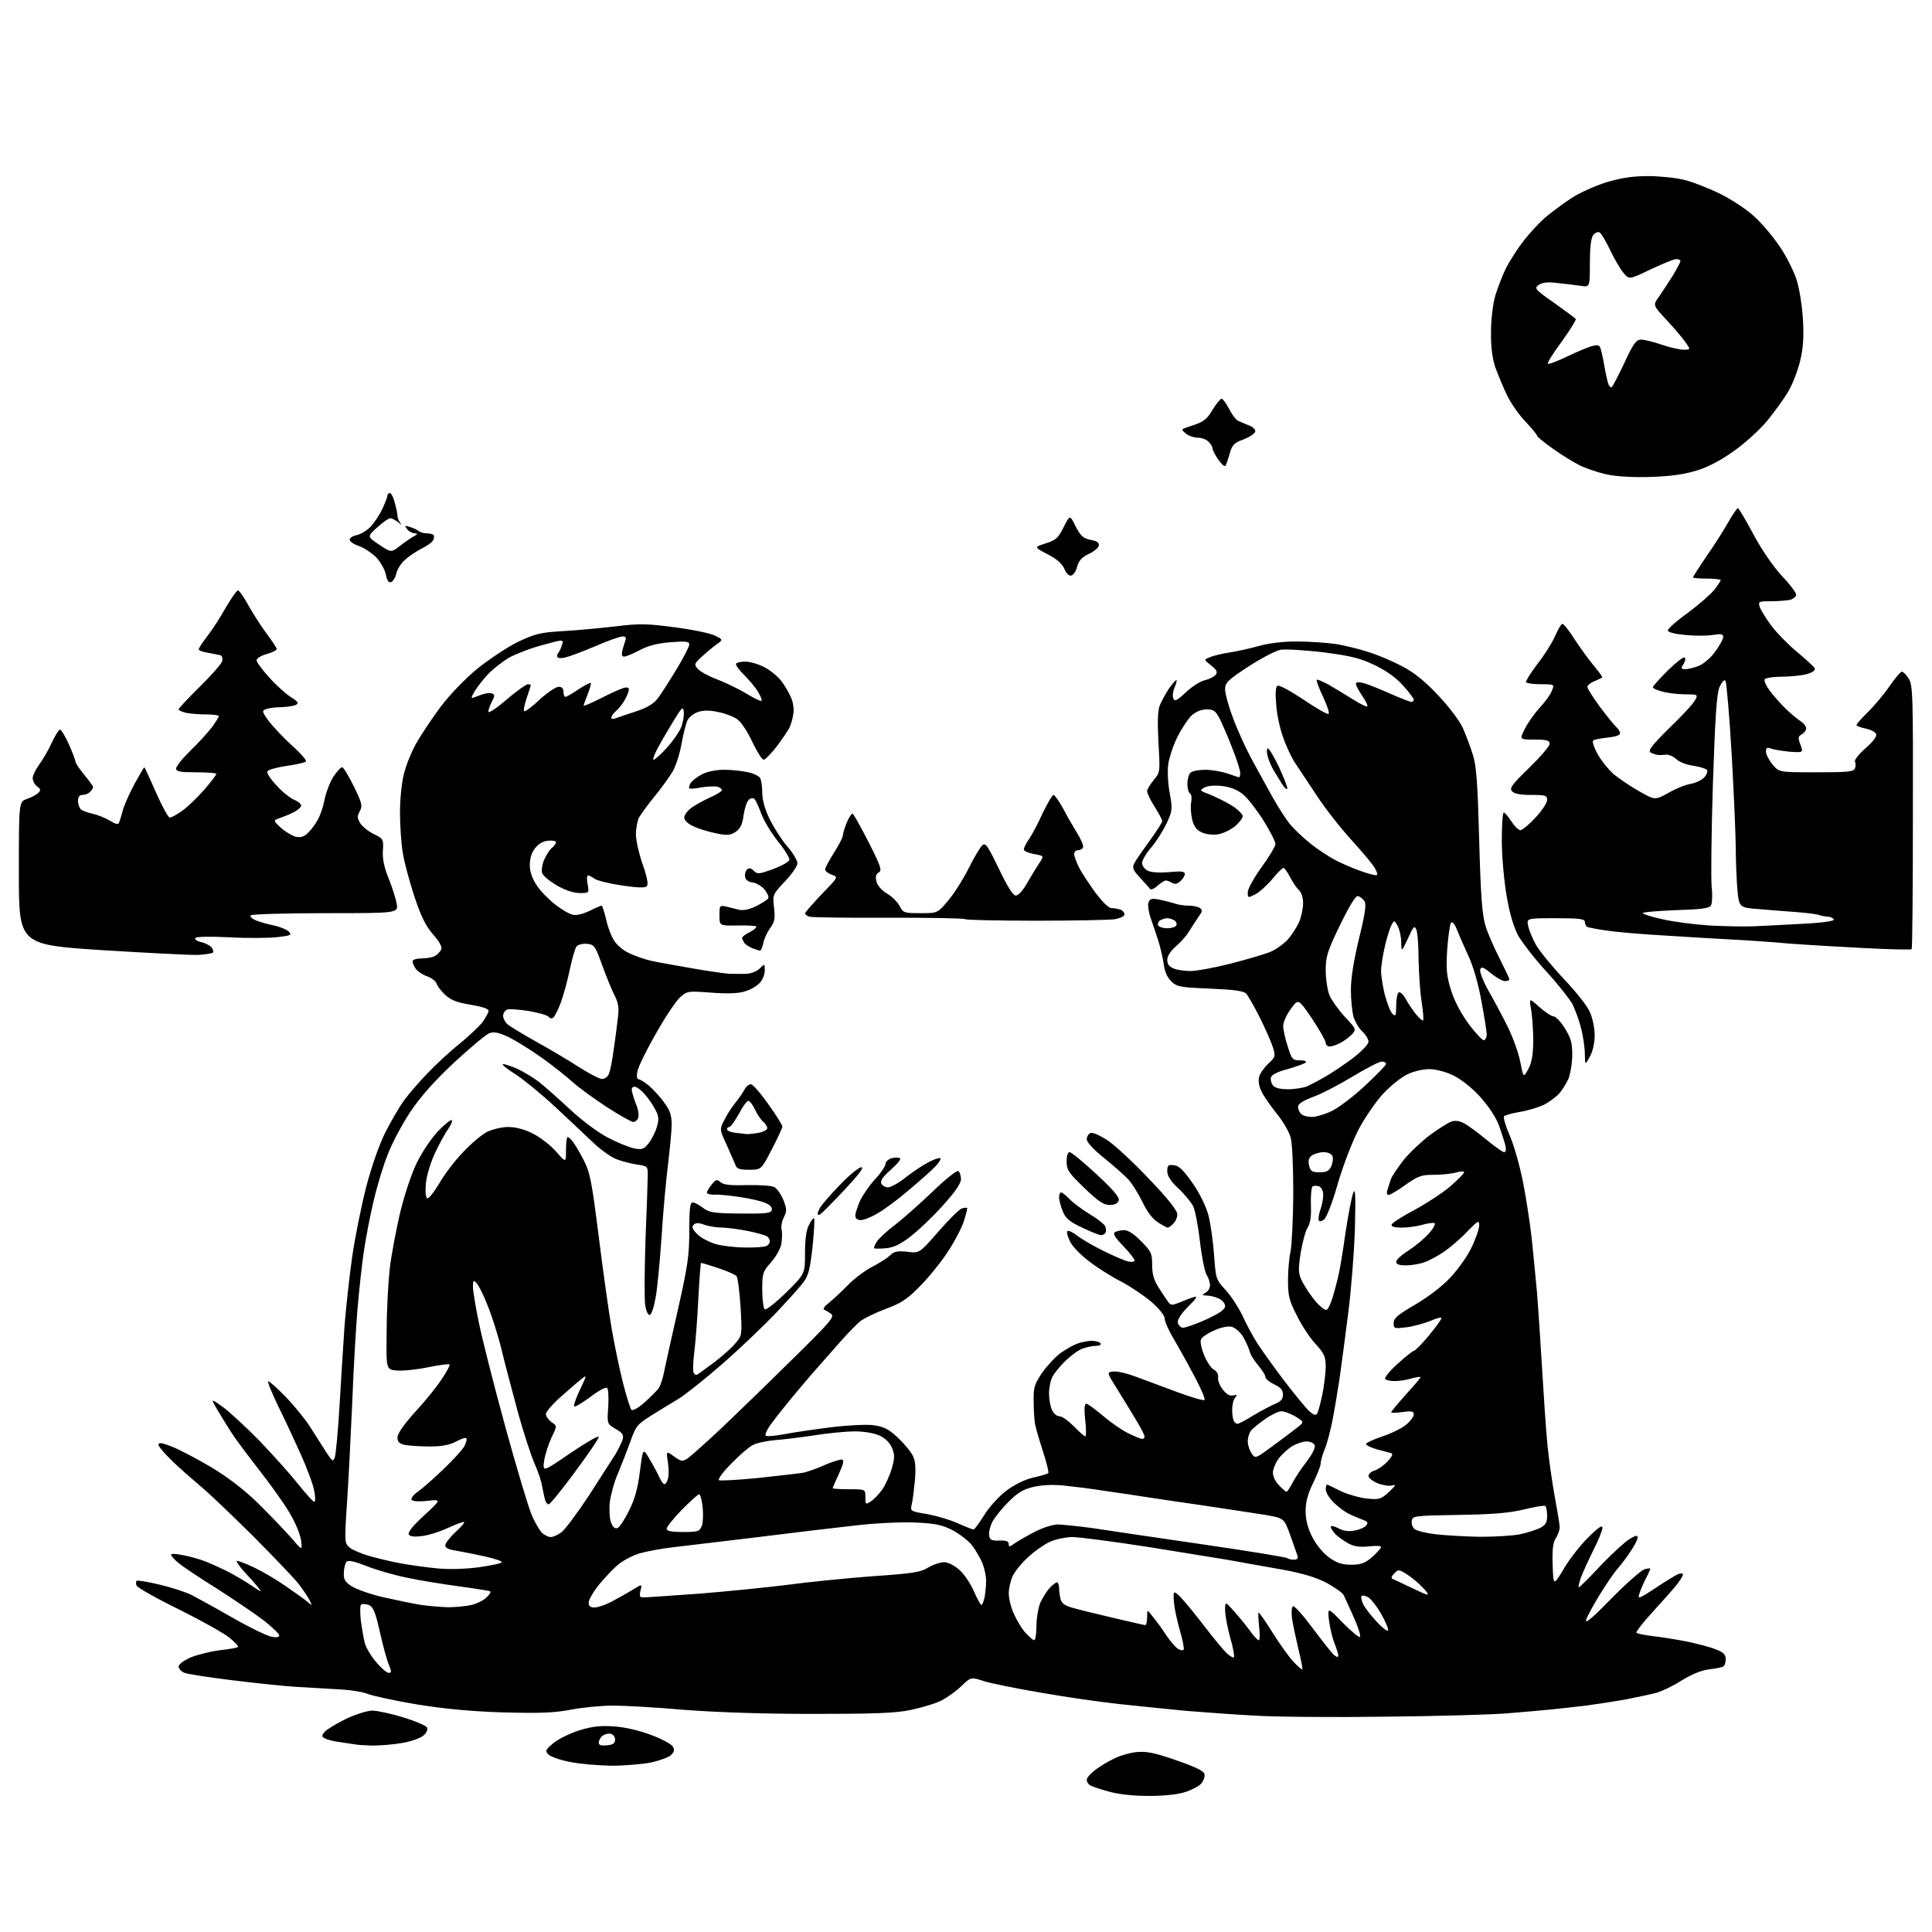 <?xml version="1.0" encoding="UTF-8" standalone="no"?>
<svg 
  version="1.1" 
  xmlns="http://www.w3.org/2000/svg" 
  xmlns:xlink="http://www.w3.org/1999/xlink" 
  xmlns:svg="http://www.w3.org/2000/svg"
  xmlns:rdf="http://www.w3.org/1999/02/22-rdf-syntax-ns#"
  xmlns:cc="http://creativecommons.org/ns#"
  xmlns:dc="http://purl.org/dc/elements/1.1/"
  viewBox="0 0 768 768"
  width="768"
  height="768"
>
<style>svg {background-color: white; }</style>"
<path stroke="none" fill="black" fill-rule="evenodd" d="M456.1,713.9C450.2,713.9 444.2,713.2 440.5,712.1C437.2,711.2 433.9,710.1 433.2,709.6C432.6,709.2 432.0,708.3 432.0,707.5C432.0,706.7 433.5,705.0 435.2,703.7C437.0,702.3 440.3,700.3 442.6,699.2C444.9,698.0 448.9,696.8 451.6,696.5C455.6,696.1 458.5,696.6 467.5,699.7C475.5,702.5 478.6,704.0 478.8,705.3C479.0,706.3 478.4,708.0 477.4,709.1C476.5,710.1 473.4,711.7 470.7,712.5C467.6,713.4 461.8,714.0 456.1,713.9zM243.0,701.9C237.8,701.8 230.4,701.2 226.6,700.4C222.8,699.7 218.9,698.3 218.1,697.5C216.6,696.0 216.8,695.6 220.0,692.9C221.9,691.3 226.6,689.0 230.4,687.8C235.7,686.2 238.8,685.9 244.4,686.3C248.6,686.6 254.5,688.0 258.9,689.7C263.0,691.2 266.8,693.3 267.4,694.2C268.2,695.6 268.1,696.3 266.8,697.6C266.0,698.5 262.4,699.8 258.9,700.6C255.4,701.3 248.2,701.9 243.0,701.9zM147.9,693.9C144.9,693.8 141.8,693.6 141.0,693.4C140.2,693.3 137.5,692.9 135.0,692.5C132.5,692.2 129.9,691.5 129.1,691.0C127.8,690.3 127.8,689.9 129.1,688.4C129.9,687.5 133.6,685.2 137.5,683.3C141.3,681.5 146.0,680.0 148.0,680.0C149.9,680.0 155.5,681.2 160.4,682.7C165.2,684.2 169.5,686.0 169.8,686.8C170.1,687.7 169.4,689.1 168.2,690.0C167.0,691.0 163.2,692.3 159.7,692.9C156.2,693.5 150.9,693.9 147.9,693.9zM241.2,693.8C243.7,693.6 244.5,693.0 244.5,691.5C244.5,690.4 243.7,689.4 242.7,689.2C241.7,689.0 240.3,689.4 239.5,690.0C238.7,690.7 238.0,691.9 238.0,692.7C238.0,693.7 238.9,694.0 241.2,693.8zM551.0,682.4C530.4,682.7 507.0,682.5 499.1,682.0C491.2,681.6 478.8,680.7 471.6,680.1C464.4,679.4 452.4,678.2 445.0,677.4C437.6,676.6 423.6,674.6 414.0,672.9C404.4,671.3 394.1,669.2 391.2,668.3C386.0,666.6 386.0,666.6 382.2,670.2C380.2,672.2 376.5,674.8 374.2,676.0C371.8,677.2 366.4,678.8 362.2,679.7C356.1,681.0 347.9,681.3 323.5,681.3C303.3,681.3 285.4,680.7 272.1,679.7C260.9,678.7 248.1,678.0 243.7,678.0C239.3,678.0 231.8,678.7 227.1,679.6C220.2,680.9 214.8,681.1 200.0,680.7C187.0,680.3 176.7,679.3 165.5,677.5C156.7,676.0 147.9,674.1 146.0,673.3C144.1,672.5 138.7,671.7 134.0,671.5C129.3,671.2 121.7,670.8 117.0,670.5C112.3,670.2 101.1,669.0 92.1,667.9C83.2,666.8 74.7,665.5 73.4,665.0C72.1,664.5 71.0,663.3 71.0,662.5C71.0,661.6 73.0,660.1 75.7,658.9C78.3,657.8 83.5,656.5 87.3,656.0C91.1,655.6 94.4,655.0 94.6,654.7C94.9,654.4 93.4,652.8 91.3,651.1C89.2,649.3 80.2,644.3 71.2,639.8C62.2,635.4 54.6,631.1 54.3,630.3C54.0,629.6 54.0,628.7 54.3,628.4C54.6,628.1 58.7,628.8 63.4,629.9C68.1,631.0 73.9,632.9 76.3,634.1C78.6,635.3 85.9,639.3 92.5,643.1C99.1,646.9 106.0,650.2 107.8,650.6C109.9,651.0 111.0,650.9 111.0,650.1C111.0,649.5 108.4,647.0 105.3,644.5C102.1,642.0 93.7,636.3 86.7,631.8C79.6,627.4 72.5,622.6 70.9,621.3C69.3,619.9 68.0,618.5 68.0,618.0C68.0,617.6 69.9,617.6 72.2,618.1C74.6,618.5 78.3,619.5 80.6,620.3C82.8,621.1 87.1,623.0 90.1,624.5C93.1,626.0 97.5,628.6 100.0,630.3C104.1,633.1 104.3,633.1 102.5,630.9C101.5,629.6 99.0,626.8 97.1,624.8C95.2,622.7 93.9,620.8 94.1,620.5C94.4,620.3 97.4,621.4 100.8,623.0C104.2,624.6 110.0,628.0 113.7,630.6C117.5,633.2 121.4,636.0 122.4,636.9C124.2,638.4 124.2,638.4 123.0,636.0C122.3,634.6 120.3,631.7 118.6,629.5C116.9,627.3 108.7,618.8 100.5,610.5C92.2,602.3 82.8,593.3 79.5,590.6C76.2,587.8 71.1,583.4 68.3,580.6C65.4,577.8 63.0,575.0 63.0,574.3C63.0,573.3 64.3,573.5 68.2,575.0C71.1,576.1 78.1,579.8 83.9,583.2C90.7,587.3 97.2,592.3 102.5,597.5C107.0,601.9 112.8,608.0 115.5,611.0C120.2,616.5 120.2,616.5 119.7,612.4C119.4,610.0 117.4,605.2 115.1,601.4C112.9,597.6 107.8,590.5 103.9,585.5C100.0,580.5 95.1,574.0 93.0,571.0C91.0,568.0 88.1,563.3 86.5,560.6C83.7,555.8 83.7,555.8 88.6,559.3C91.3,561.3 97.8,567.3 103.1,572.7C108.3,578.1 115.2,585.8 118.4,589.8C121.5,593.7 124.5,597.0 124.9,597.0C125.4,597.0 125.4,595.0 124.9,592.6C124.5,590.2 122.1,583.8 119.7,578.4C117.2,572.9 113.2,564.2 110.6,559.0C108.1,553.8 106.3,549.4 106.6,549.1C106.8,548.8 109.9,551.5 113.4,555.1C116.9,558.7 121.3,564.1 123.2,567.1C125.1,570.1 127.9,574.5 129.5,577.0C132.1,581.0 132.4,581.2 133.1,579.3C133.5,578.1 134.4,568.7 135.0,558.3C135.6,548.0 136.5,533.6 137.0,526.5C137.6,519.3 138.9,507.2 140.0,499.6C141.1,491.9 143.6,479.6 145.5,472.1C147.6,464.0 150.7,455.1 153.1,450.3C155.4,445.7 158.8,439.9 160.7,437.3C162.7,434.6 166.8,429.9 169.9,426.7C173.0,423.4 178.7,418.1 182.7,414.9C186.7,411.6 190.8,407.7 191.9,406.2C193.0,404.6 194.0,402.8 194.2,402.0C194.4,401.1 192.3,400.3 187.1,399.4C181.5,398.5 179.1,397.5 176.9,395.4C175.3,393.9 173.8,391.9 173.5,390.9C173.2,390.0 171.5,388.7 169.8,388.1C168.1,387.5 166.1,386.2 165.4,385.3C164.7,384.3 164.0,382.9 164.0,382.2C164.0,381.5 165.4,381.0 167.6,381.0C169.5,381.0 171.9,380.6 172.9,380.0C173.9,379.5 175.0,378.3 175.4,377.4C175.8,376.4 174.7,374.3 172.2,371.5C169.3,368.2 167.4,364.4 164.7,356.3C162.8,350.4 160.6,342.5 160.1,338.9C159.5,335.3 159.0,328.1 159.0,322.9C159.0,317.6 159.7,310.8 160.6,307.5C161.4,304.2 163.6,298.8 165.5,295.4C167.4,292.1 171.7,285.6 175.2,280.9C179.1,275.8 184.9,269.8 190.0,265.6C194.7,261.9 201.9,257.1 206.0,255.1C212.6,252.0 214.8,251.4 223.5,250.9C229.0,250.6 238.5,249.7 244.6,249.0C254.4,247.8 257.3,247.9 268.5,249.4C275.5,250.3 282.6,251.8 284.3,252.7C287.5,254.3 287.5,254.3 284.5,256.4C282.9,257.6 280.3,259.8 278.7,261.3C275.9,263.9 275.9,264.2 277.4,265.9C278.4,267.0 281.7,268.8 284.9,270.0C288.1,271.2 293.3,273.7 296.5,275.6C299.6,277.5 302.5,278.9 302.7,278.6C303.0,278.3 302.3,276.6 301.2,274.8C300.1,273.0 297.5,270.0 295.6,268.1C293.7,266.2 292.3,264.3 292.6,263.8C292.9,263.4 294.5,263.0 296.2,263.0C298.0,263.0 301.3,263.9 303.6,265.1C305.9,266.2 309.0,268.7 310.5,270.6C311.9,272.4 313.7,275.5 314.5,277.4C315.4,279.5 315.7,282.2 315.3,284.2C315.0,286.0 314.3,288.4 313.7,289.5C313.1,290.6 310.9,293.9 308.7,296.8C306.5,299.6 304.2,302.0 303.6,302.0C302.9,302.0 300.9,298.8 299.1,295.0C297.3,291.1 294.7,287.1 293.3,286.1C292.0,285.0 288.6,283.7 285.8,283.1C282.2,282.3 279.7,282.3 277.5,283.0C275.7,283.6 273.8,285.2 273.2,286.5C272.6,287.8 271.6,292.0 270.9,295.7C270.3,299.4 268.7,304.3 267.5,306.5C266.2,308.7 262.9,313.3 260.2,316.6C257.4,320.0 254.7,323.8 254.0,325.0C253.4,326.2 252.8,329.1 252.8,331.4C252.7,333.6 253.9,339.0 255.4,343.4C257.3,348.8 257.8,351.6 257.1,352.3C256.4,353.0 253.4,352.9 247.3,352.0C242.5,351.3 237.6,350.1 236.5,349.4C235.4,348.6 234.2,348.0 233.7,348.0C233.3,348.0 233.2,349.6 233.6,351.5C234.2,355.0 234.2,355.0 230.5,355.0C228.1,355.0 224.7,353.9 221.4,352.0C218.5,350.3 215.8,348.1 215.5,347.0C215.2,346.0 215.5,343.7 216.3,341.8C217.1,340.0 218.4,337.9 219.3,337.1C220.3,336.4 221.0,335.3 221.0,334.8C221.0,334.3 219.6,334.0 217.8,334.2C215.8,334.4 214.0,335.5 212.6,337.3C211.2,339.1 210.6,341.5 210.6,344.1C210.7,346.9 211.7,349.5 213.6,352.3C215.2,354.6 218.5,357.9 220.9,359.7C223.2,361.5 226.2,363.3 227.6,363.6C229.0,364.0 231.6,363.4 234.3,362.1C236.7,360.9 238.9,360.0 239.2,360.0C239.4,360.0 240.2,362.4 240.9,365.3C241.5,368.2 242.9,372.0 244.0,373.7C245.0,375.5 247.7,377.8 249.9,378.8C252.1,379.9 256.1,381.3 258.7,381.9C261.3,382.5 268.7,383.8 275.0,384.9C281.3,386.0 288.1,387.0 290.0,387.1C291.9,387.1 295.0,387.2 296.8,387.1C298.6,387.0 300.9,386.1 302.0,385.0C304.0,383.0 304.0,383.0 304.0,385.8C304.0,387.4 303.1,389.6 302.0,390.7C301.0,391.9 298.4,393.4 296.4,394.0C293.8,394.9 289.6,395.1 282.9,394.6C273.2,393.9 273.1,393.9 270.1,396.7C268.5,398.2 264.2,404.7 260.6,411.1C257.0,417.4 253.7,424.1 253.4,425.8C253.0,427.8 253.2,429.0 253.8,429.0C254.4,429.0 256.3,430.2 258.1,431.7C259.8,433.2 262.6,436.2 264.1,438.4C266.3,441.3 267.0,443.4 267.0,446.9C267.0,449.4 266.3,456.4 265.6,462.5C264.8,468.6 263.6,481.6 263.0,491.5C262.3,501.4 261.3,512.4 260.6,515.9C260.0,519.4 259.0,522.5 258.3,522.7C257.7,522.9 256.9,521.4 256.5,518.9C256.1,516.6 256.2,504.8 256.6,492.6C257.1,480.4 257.5,468.9 257.5,467.0C257.5,463.6 257.4,463.5 253.0,462.9C250.5,462.5 246.8,461.5 244.8,460.7C242.7,459.8 238.6,456.9 235.8,454.2C232.9,451.4 226.1,445.1 220.7,440.0C215.3,435.0 208.1,429.1 204.7,426.9C201.3,424.8 199.2,423.0 200.0,423.0C200.8,423.0 203.5,423.9 205.9,425.0C208.2,426.1 212.1,428.4 214.4,430.2C216.6,432.0 222.1,436.8 226.6,441.0C231.3,445.4 237.6,450.1 241.6,452.2C245.4,454.2 250.1,456.1 252.1,456.5C255.3,457.1 256.0,456.8 257.9,454.4C259.0,453.0 260.5,450.1 261.1,448.0C262.0,445.0 261.9,443.7 260.6,441.3C259.8,439.6 257.9,436.8 256.4,435.1C255.0,433.4 253.1,432.0 252.3,432.0C251.2,432.0 250.9,432.7 251.3,434.2C251.6,435.5 252.4,437.9 253.1,439.6C253.8,441.3 254.0,443.4 253.7,444.4C253.3,445.3 252.5,446.0 251.7,446.0C251.0,446.0 246.2,443.3 241.1,440.0C236.1,436.7 230.0,432.3 227.7,430.2C225.4,428.1 220.0,423.8 215.7,420.7C211.4,417.6 205.4,413.9 202.5,412.4C198.4,410.5 196.5,410.0 194.6,410.7C193.3,411.1 187.0,416.4 180.6,422.3C172.7,429.7 167.2,435.9 163.1,442.0C159.9,446.8 155.8,454.5 154.1,459.0C152.3,463.4 149.8,471.8 148.5,477.5C147.1,483.2 145.4,492.3 144.6,497.7C143.8,503.1 142.7,513.4 142.1,520.5C141.5,527.6 140.5,544.5 140.0,558.0C139.4,571.5 138.5,589.5 137.9,598.0C136.9,613.1 137.0,613.5 139.0,615.2C140.1,616.1 143.6,617.6 146.7,618.5C149.9,619.4 155.6,620.8 159.5,621.5C163.3,622.2 170.0,623.1 174.2,623.5C178.8,623.9 185.3,623.7 190.4,623.0C195.2,622.3 199.2,621.5 199.5,621.0C199.7,620.6 196.7,619.6 192.7,618.7C188.7,617.8 183.6,616.8 181.2,616.4C178.4,616.0 177.0,615.3 177.0,614.3C177.0,613.5 178.9,611.0 181.2,608.9C183.6,606.7 185.0,605.0 184.4,605.0C183.7,605.0 180.8,606.1 177.8,607.5C174.8,608.9 170.3,610.3 167.8,610.6C164.7,611.0 163.0,610.8 162.5,610.0C162.0,609.2 164.1,606.5 168.6,602.4C175.5,596.0 175.5,596.0 169.9,596.6C166.4,597.0 164.0,596.8 163.6,596.2C163.3,595.6 164.4,594.1 166.2,592.9C168.0,591.6 172.6,587.6 176.3,584.0C180.1,580.4 183.8,576.3 184.6,574.9C185.3,573.4 185.7,572.0 185.4,571.7C185.0,571.4 183.1,572.0 181.2,573.1C178.6,574.4 175.6,575.0 170.9,575.0C167.2,575.0 162.8,574.7 161.1,574.4C158.7,573.9 158.0,573.2 158.0,571.4C158.0,569.9 160.5,566.3 165.0,561.3C168.9,557.1 173.7,551.2 175.6,548.2C177.6,545.3 179.0,542.6 178.7,542.4C178.4,542.1 174.6,542.6 170.2,543.5C165.9,544.4 160.3,545.0 157.9,544.8C153.5,544.5 153.5,544.5 153.7,529.5C153.7,521.2 154.3,510.1 154.9,504.6C155.5,499.2 157.4,489.2 159.0,482.3C160.7,475.2 163.5,466.7 165.7,462.2C167.8,457.9 171.6,452.3 174.2,449.6C176.8,446.9 179.3,444.9 179.6,445.3C179.9,445.6 179.3,447.2 178.1,448.9C176.9,450.5 174.6,454.8 172.9,458.4C171.2,462.0 169.6,467.3 169.3,470.3C169.0,473.5 169.2,476.0 169.8,476.3C170.3,476.7 172.4,474.1 174.5,470.6C176.5,467.1 180.7,461.5 183.9,458.2C187.0,454.8 191.3,451.2 193.5,450.0C195.8,448.9 199.4,448.0 202.0,448.0C204.9,448.0 208.5,448.9 211.8,450.6C214.6,452.0 218.8,455.2 221.0,457.7C225.0,462.3 225.0,462.3 225.0,457.1C225.0,454.3 225.3,452.0 225.6,452.0C226.0,452.0 226.9,452.8 227.7,453.8C228.4,454.7 230.4,458.0 232.0,461.1C234.6,466.2 235.2,469.4 238.0,491.5C239.7,505.2 242.0,521.5 243.1,527.9C244.2,534.3 246.2,544.0 247.6,549.5C249.0,555.0 250.5,559.9 251.0,560.4C251.5,560.9 253.6,559.8 256.2,557.5C258.6,555.4 261.1,552.8 261.8,551.9C262.5,550.9 263.5,548.0 264.0,545.3C264.5,542.7 267.0,531.5 269.5,520.5C273.4,503.2 274.0,499.1 274.0,489.3C274.0,480.4 274.3,478.0 275.4,478.0C276.1,478.0 278.0,479.0 279.4,480.1C281.9,482.0 283.5,482.3 294.3,482.4C304.7,482.5 306.5,482.3 306.8,480.9C307.0,479.9 306.0,478.9 304.3,478.2C302.8,477.5 298.4,476.5 294.5,475.9C290.6,475.3 286.0,474.8 284.2,474.9C282.5,475.0 281.0,474.6 281.0,474.1C281.0,473.6 281.8,472.2 282.9,470.9C284.5,468.8 285.0,468.7 286.5,470.0C287.7,471.0 290.5,471.3 297.0,471.1C301.9,471.0 306.7,471.3 307.8,471.9C308.9,472.5 310.5,474.8 311.4,477.0C312.8,480.6 312.8,481.4 311.6,483.9C310.8,485.4 310.4,487.7 310.7,488.8C311.0,490.0 310.9,492.6 310.6,494.5C310.2,496.5 308.3,499.8 306.4,501.9C303.2,505.5 303.0,506.2 303.0,512.8C303.0,516.7 303.5,520.2 304.0,520.5C304.6,520.8 308.4,517.8 312.5,513.8C320.0,506.4 320.0,506.4 320.0,498.2C320.0,492.6 320.5,488.9 321.6,486.9C322.4,485.2 323.4,484.0 323.6,484.3C323.9,484.6 323.6,489.7 323.0,495.6C322.0,504.5 321.4,507.1 319.3,509.8C318.0,511.6 313.0,517.1 308.2,522.2C303.4,527.2 293.9,536.3 287.0,542.3C280.1,548.3 272.2,554.6 269.5,556.2C266.8,557.8 261.9,560.8 258.7,562.8C253.3,566.2 252.7,567.0 250.6,573.0C249.3,576.6 247.1,582.2 245.7,585.6C244.2,588.9 242.8,594.1 242.4,597.1C242.1,600.1 242.3,603.7 242.9,605.2C243.6,607.1 244.4,607.8 245.5,607.4C246.3,607.1 248.4,603.9 250.1,600.4C252.4,595.8 253.6,591.4 254.4,584.7C255.6,575.5 255.6,575.5 258.2,580.0C259.7,582.5 261.4,585.7 262.1,587.2C262.8,588.8 263.7,590.0 264.1,590.0C264.5,590.0 265.2,589.1 265.5,587.9C265.9,586.7 265.9,583.8 265.5,581.3C264.8,576.7 264.8,576.7 268.0,579.0C270.8,581.0 271.3,581.1 273.4,579.7C274.7,578.8 280.6,573.5 286.6,567.9C292.6,562.2 305.3,549.9 314.8,540.5C330.0,525.6 331.9,523.4 330.4,522.3C329.5,521.6 328.2,520.9 327.6,520.6C327.0,520.3 327.9,519.1 329.5,517.9C331.1,516.6 334.5,513.5 337.0,510.9C339.5,508.3 343.8,505.1 346.5,503.7C349.2,502.3 352.5,500.3 353.7,499.1C355.5,497.4 356.7,497.2 360.7,497.6C365.5,498.2 365.5,498.2 373.0,489.6C377.1,484.9 381.3,480.7 382.3,480.4C383.3,480.1 384.3,480.0 384.5,480.2C384.6,480.3 384.0,482.8 383.1,485.6C382.2,488.3 379.2,494.0 376.5,498.0C373.8,502.1 368.8,508.2 365.5,511.5C360.6,516.5 358.1,518.1 352.1,520.3C348.1,521.8 343.6,524.0 342.1,525.1C340.7,526.2 337.0,530.0 334.0,533.4C331.0,536.8 326.0,542.5 322.9,546.0C319.8,549.6 315.3,554.9 312.9,557.9C310.5,560.8 307.4,564.8 306.1,566.6C304.8,568.5 304.0,570.3 304.4,570.7C304.8,571.1 308.1,570.8 311.8,570.1C315.5,569.4 323.7,568.2 330.0,567.4C336.4,566.6 343.9,566.2 346.9,566.5C351.3,567.1 353.0,567.9 356.7,571.3C359.1,573.5 361.8,576.7 362.7,578.4C363.9,580.6 364.1,583.1 363.7,588.4C363.3,592.3 362.8,596.7 362.4,598.1C361.8,600.7 362.0,600.8 368.7,601.9C372.4,602.6 377.9,604.2 380.9,605.6C383.8,606.9 386.6,608.0 387.0,608.0C387.4,608.0 389.3,605.4 391.3,602.2C393.2,599.1 397.1,594.8 400.0,592.6C403.2,590.2 407.2,588.2 410.6,587.4C413.7,586.7 416.4,585.9 416.7,585.6C417.0,585.4 416.1,581.6 414.7,577.3C413.3,573.0 411.9,568.3 411.6,566.8C411.2,565.3 410.9,561.1 410.9,557.4C410.8,551.4 411.1,550.4 414.4,545.5C416.5,542.6 419.8,539.1 421.8,537.7C423.8,536.3 426.8,534.6 428.3,534.1C429.9,533.5 432.4,533.0 434.0,533.0C435.6,533.0 437.2,533.5 437.5,534.0C437.8,534.6 437.0,535.0 435.6,535.0C434.3,535.0 431.9,535.5 430.3,536.1C428.8,536.6 425.8,538.8 423.7,540.8C421.6,542.8 419.2,545.7 418.4,547.2C417.6,548.7 417.0,551.7 417.0,553.9C417.0,556.1 417.5,559.1 418.2,560.5C418.8,561.9 420.1,563.0 421.2,563.0C422.2,563.0 424.7,564.8 426.9,567.0C429.0,569.2 431.1,571.0 431.4,571.0C431.8,571.0 431.8,568.1 431.4,564.5C430.9,560.2 431.1,558.0 431.8,558.0C432.4,558.0 435.2,560.1 438.2,562.6C441.1,565.1 445.6,568.3 448.2,569.6C450.8,570.9 453.4,572.0 454.0,572.0C454.5,572.0 455.0,571.6 455.0,571.1C455.0,570.6 453.6,567.7 451.8,564.8C450.1,561.9 446.7,556.4 444.3,552.5C439.9,545.5 439.9,545.5 442.6,545.2C444.1,545.0 448.3,546.0 451.9,547.4C455.5,548.7 462.9,551.5 468.3,553.5C473.8,555.5 478.5,556.9 478.8,556.5C479.2,556.1 477.3,551.7 474.6,546.7C471.9,541.6 468.2,535.0 466.4,531.9C464.5,528.8 463.0,525.3 463.0,524.2C463.0,523.0 460.9,520.3 457.8,517.6C454.9,515.1 449.4,511.4 445.6,509.4C441.8,507.5 436.0,503.8 432.8,501.3C429.5,498.8 426.1,495.3 425.3,493.4C424.4,491.5 423.9,489.7 424.3,489.4C424.7,489.0 426.4,489.8 428.2,491.2C430.0,492.6 434.7,495.3 438.5,497.2C442.4,499.1 446.7,501.0 448.2,501.4C449.9,501.8 451.0,501.6 451.0,501.0C451.0,500.5 449.0,497.9 446.5,495.3C443.2,491.9 442.3,490.4 443.2,489.8C443.9,489.4 445.6,489.0 446.9,489.0C448.4,489.0 450.9,490.6 453.6,493.4C457.6,497.4 458.0,498.2 458.0,502.8C458.0,506.5 458.7,508.9 460.5,511.7C461.8,513.8 463.5,516.3 464.2,517.3C465.4,519.0 465.8,519.0 469.0,517.7C470.9,516.9 473.5,515.9 474.7,515.6C476.2,515.1 475.6,516.2 472.3,519.4C469.6,522.1 468.0,524.6 468.2,525.7C468.4,526.7 469.2,527.6 470.1,527.8C470.9,527.9 475.1,526.5 479.3,524.6C484.9,522.0 487.0,520.5 487.0,519.2C487.0,518.2 485.9,516.8 484.5,516.2C483.1,515.5 480.9,515.0 479.7,515.0C477.7,514.9 477.7,514.8 479.2,513.9C480.2,513.4 481.0,512.0 481.0,510.9C481.0,509.8 480.4,507.9 479.6,506.7C478.9,505.5 477.7,499.6 477.0,493.5C476.3,487.4 475.1,481.1 474.3,479.5C473.5,477.9 470.8,474.6 468.4,472.4C465.3,469.5 464.0,467.4 464.0,465.5C464.0,463.2 464.4,462.9 466.7,463.2C468.7,463.4 470.5,465.2 474.2,470.5C477.1,474.7 479.5,479.8 480.4,483.2C481.2,486.4 482.2,493.3 482.6,498.7C483.3,508.3 483.3,508.6 487.2,512.8C489.4,515.2 492.3,519.7 493.8,522.8C495.2,525.9 497.9,531.0 499.8,534.0C501.8,537.0 506.6,543.8 510.6,549.0C514.6,554.2 518.9,559.5 520.3,560.8C522.1,562.5 523.0,562.8 523.6,561.9C524.0,561.2 524.9,557.9 525.6,554.6C526.3,551.2 526.9,546.3 527.0,543.6C527.0,539.3 526.5,538.2 523.1,534.4C520.9,532.1 517.5,527.0 515.6,523.1C512.4,516.9 512.0,515.1 512.0,508.8C512.0,504.8 512.5,499.7 513.0,497.5C513.5,495.3 514.0,485.2 514.1,474.9C514.1,464.0 513.7,454.7 513.1,452.3C512.5,450.0 510.0,445.7 507.6,442.8C505.3,439.9 502.5,436.0 501.6,434.1C500.5,432.1 500.1,429.8 500.5,428.2C500.8,426.8 502.5,424.4 504.1,422.9C507.0,420.2 507.1,419.9 506.0,416.3C505.3,414.2 503.0,408.9 500.8,404.5C498.6,400.1 496.1,395.8 495.4,395.0C494.3,393.9 490.7,393.4 481.0,393.0C469.3,392.5 467.9,392.3 465.7,390.2C464.0,388.6 463.0,386.3 462.6,383.2C462.2,380.6 461.2,376.2 460.3,373.5C459.4,370.8 458.1,366.8 457.3,364.6C456.6,362.5 456.2,359.9 456.5,358.9C457.1,357.2 457.7,357.0 460.8,357.6C462.8,358.0 465.5,358.7 466.8,359.1C468.1,359.6 470.6,360.0 472.3,360.0C474.1,360.0 476.1,360.4 476.9,360.9C478.1,361.7 478.0,362.3 476.4,364.5C475.4,366.0 473.6,368.7 472.5,370.5C471.4,372.3 469.0,374.9 467.2,376.4C465.2,378.2 464.0,380.1 464.0,381.6C464.0,383.3 464.8,384.3 466.6,385.0C468.0,385.6 471.0,386.0 473.3,386.0C475.6,386.0 482.7,384.7 489.0,383.1C495.3,381.5 502.4,379.4 504.7,378.5C507.1,377.6 510.3,375.2 512.0,373.4C513.6,371.5 515.7,368.3 516.5,366.3C517.3,364.4 518.0,361.1 518.0,359.0C518.0,356.8 517.3,354.7 516.4,353.9C515.6,353.2 514.0,350.9 512.9,348.8C511.8,346.7 510.6,345.0 510.2,345.0C509.8,345.0 507.7,347.0 505.7,349.5C503.6,352.0 500.6,354.7 499.0,355.5C496.1,357.0 496.0,357.0 496.0,354.7C496.0,353.3 498.5,348.9 501.5,344.7C504.5,340.6 507.0,336.4 507.0,335.5C507.0,334.5 504.9,330.5 502.4,326.4C499.9,322.4 496.3,317.7 494.5,316.1C492.2,314.1 489.6,313.0 486.2,312.5C482.9,312.1 480.4,312.3 478.9,313.0C476.7,314.2 476.8,314.3 481.1,315.9C483.5,316.9 487.4,318.8 489.8,320.3C492.1,321.8 494.0,323.7 494.0,324.4C494.0,325.2 492.6,327.0 491.0,328.4C489.3,329.8 486.4,331.2 484.5,331.6C482.4,332.0 479.7,331.7 478.0,331.0C475.8,330.1 474.7,328.8 473.9,325.8C473.4,323.6 473.2,320.6 473.5,319.0C473.8,317.4 473.7,315.9 473.1,315.5C472.5,315.2 472.0,313.4 472.0,311.6C472.0,309.9 472.5,307.9 473.2,307.2C473.9,306.5 476.5,306.0 479.1,306.0C481.6,306.0 485.7,306.7 488.0,307.5C490.3,308.3 492.4,309.0 492.6,309.0C492.8,309.0 493.0,308.2 493.0,307.2C493.0,306.3 491.7,302.0 490.0,297.8C488.4,293.5 486.1,288.3 485.0,286.0C483.2,282.5 482.5,282.0 479.6,282.0C477.5,282.0 475.4,282.9 473.7,284.4C472.3,285.7 469.8,289.5 468.1,292.8C466.5,296.0 464.8,301.0 464.4,303.8C464.0,306.7 464.3,311.7 465.0,315.4C466.1,321.5 466.1,322.2 463.8,327.2C462.4,330.1 459.7,334.5 457.7,336.8C455.6,339.2 454.0,342.0 454.0,343.1C454.0,344.1 455.0,345.5 456.2,346.1C457.6,346.8 460.7,347.0 464.7,346.7C469.5,346.2 471.0,346.4 471.0,347.4C471.0,348.1 470.2,349.4 469.2,350.3C468.0,351.4 467.0,351.6 466.0,351.0C465.2,350.5 464.0,350.0 463.4,350.0C462.9,350.0 461.4,351.0 460.1,352.1C458.9,353.3 457.5,353.8 457.2,353.4C456.8,352.9 455.0,350.9 453.2,348.9C450.2,345.7 450.0,344.9 451.0,343.0C451.6,341.8 454.4,337.8 457.1,334.1C459.8,330.4 462.0,326.9 462.0,326.4C462.0,325.8 460.6,323.3 459.0,320.7C457.3,318.1 456.0,315.3 456.0,314.5C456.0,313.8 457.2,311.8 458.6,310.1C461.2,307.0 461.2,306.9 460.5,295.2C460.1,287.3 460.2,282.5 461.0,280.5C461.6,278.9 463.3,275.8 464.7,273.7C466.1,271.7 467.5,270.1 467.7,270.4C467.9,270.6 467.5,271.9 466.9,273.3C466.3,274.7 466.0,276.6 466.4,277.6C466.9,279.0 467.8,278.6 471.5,275.1C474.0,272.8 477.3,270.7 479.0,270.4C480.6,270.0 482.5,269.1 483.2,268.3C484.1,267.1 483.8,266.4 481.4,264.5C478.5,262.2 478.5,262.2 481.1,261.2C482.5,260.6 485.9,259.8 488.6,259.4C491.3,259.0 496.4,257.9 500.0,256.9C504.2,255.7 509.7,255.0 515.5,255.0C520.4,255.0 527.4,255.5 531.0,256.0C534.6,256.6 540.4,258.0 544.0,259.2C547.6,260.3 553.5,262.8 557.3,264.8C562.1,267.3 566.2,270.6 571.7,276.4C576.1,281.1 580.3,286.6 581.6,289.6C582.8,292.4 584.6,297.1 585.5,300.1C586.9,304.4 587.4,311.5 588.0,334.0C588.6,356.3 589.2,363.7 590.5,368.0C591.4,371.0 594.0,376.9 596.1,381.0C598.2,385.2 600.0,388.9 600.0,389.3C600.0,389.7 599.2,390.0 598.2,390.0C597.3,390.0 594.8,388.6 592.7,386.9C589.6,384.4 588.9,384.1 588.4,385.4C588.1,386.3 589.6,390.1 591.9,394.2C594.2,398.2 597.6,404.6 599.5,408.5C601.4,412.4 603.6,418.4 604.3,422.0C605.6,428.5 605.6,428.5 607.5,425.0C608.9,422.5 609.4,419.4 609.5,414.0C609.5,409.9 609.1,404.3 608.7,401.6C607.8,396.6 607.8,396.6 611.9,400.3C614.2,402.3 616.7,404.0 617.5,404.0C618.4,404.0 620.4,406.1 622.0,408.7C624.4,412.5 625.0,414.5 625.0,419.2C625.0,422.4 624.3,426.7 623.5,428.8C622.6,430.8 620.9,433.5 619.7,434.8C618.5,436.1 615.8,438.1 613.7,439.2C611.5,440.2 607.3,441.5 604.2,442.0C601.2,442.5 598.3,443.3 597.9,443.7C597.5,444.2 598.5,447.6 600.1,451.3C601.8,455.1 604.2,463.6 605.5,470.3C606.8,477.0 608.3,487.0 608.9,492.5C609.5,498.0 610.4,507.7 611.0,514.0C611.5,520.3 612.4,533.8 613.0,544.0C613.6,554.2 614.5,567.7 615.1,574.0C615.7,580.3 617.1,589.9 618.1,595.3C619.1,600.7 620.0,606.0 620.0,607.1C620.0,608.2 619.3,610.1 618.5,611.4C617.3,613.2 617.0,615.9 617.2,622.1C617.5,630.5 617.5,630.5 621.7,623.5C624.0,619.6 628.4,614.0 631.5,611.0C635.3,607.2 637.0,606.1 637.0,607.3C637.0,608.3 635.4,612.3 633.4,616.2C631.4,620.2 629.2,625.1 628.4,627.2C627.7,629.3 627.3,631.0 627.6,631.0C627.9,631.0 631.9,627.1 636.4,622.2C641.0,617.4 646.2,612.7 647.9,611.7C650.2,610.3 651.0,610.2 651.0,611.2C651.0,611.9 649.8,614.3 648.3,616.5C646.9,618.7 644.5,621.9 643.0,623.6C641.5,625.3 638.3,630.0 635.8,634.1C633.3,638.2 630.9,642.6 630.5,644.0C630.0,645.7 633.2,643.0 640.6,635.4C646.6,629.3 652.5,624.1 653.8,623.8C655.0,623.4 656.0,623.4 656.0,623.6C656.0,623.9 655.2,625.7 654.1,627.8C653.1,629.8 651.9,632.5 651.6,633.8C650.9,635.8 651.8,635.4 658.2,631.2C662.2,628.5 666.3,626.0 667.2,625.7C668.2,625.3 669.0,625.4 669.0,625.9C669.0,626.4 668.0,628.0 666.8,629.6C665.6,631.2 661.3,636.0 657.3,640.4C653.3,644.7 650.3,648.6 650.5,649.0C650.8,649.4 653.8,650.0 657.2,650.4C660.7,650.8 666.8,651.8 670.9,652.6C675.0,653.5 680.1,654.8 682.2,655.7C685.1,656.8 686.0,657.8 686.0,659.5C686.0,660.8 685.6,662.1 685.1,662.4C684.6,662.8 682.0,663.3 679.3,663.6C676.2,664.0 672.4,665.6 668.5,668.0C665.2,670.1 660.7,672.3 658.5,672.9C656.3,673.5 650.9,674.6 646.5,675.5C642.1,676.3 634.9,677.4 630.5,678.0C626.1,678.5 620.0,679.2 617.0,679.5C614.0,679.8 606.3,680.5 600.0,681.0C593.7,681.6 571.6,682.2 551.0,682.4zM154.5,665.0C155.7,665.0 155.7,664.5 154.6,661.8C153.8,660.0 152.2,654.1 151.0,648.7C149.2,640.7 148.3,638.7 146.6,638.0C145.4,637.6 144.1,637.5 143.6,637.8C143.1,638.0 143.1,640.8 143.4,643.9C143.8,647.0 144.5,651.1 145.0,653.1C145.5,655.0 147.6,658.5 149.6,660.8C151.5,663.1 153.8,665.0 154.5,665.0zM517.7,663.6C517.9,663.5 517.2,659.8 516.1,655.4C515.1,651.1 513.9,645.6 513.6,643.3C513.3,641.0 513.4,638.9 514.0,638.5C514.5,638.2 518.0,642.1 521.8,647.2C525.6,652.3 529.4,657.1 530.3,657.9C531.5,658.8 532.0,658.9 532.0,658.1C532.0,657.5 531.3,655.3 530.5,653.3C529.7,651.3 528.7,647.3 528.3,644.2C527.7,638.8 527.7,638.8 533.8,645.1C537.2,648.5 540.3,651.1 540.6,650.7C541.0,650.3 539.9,646.8 538.1,642.8C536.3,638.8 534.5,634.8 534.1,634.0C533.7,633.2 530.7,631.1 527.5,629.3C523.4,627.1 518.1,625.5 510.1,624.0C503.7,622.9 494.9,621.3 490.5,620.5C486.1,619.7 470.9,617.3 456.8,615.0C442.6,612.8 428.9,611.0 426.3,611.0C423.7,611.0 419.6,611.9 417.3,612.9C415.0,614.0 411.1,616.7 408.7,619.0C406.2,621.2 403.5,624.6 402.6,626.4C401.7,628.3 401.0,631.4 401.0,633.3C401.0,635.3 401.8,638.8 402.9,641.2C403.9,643.6 405.9,647.0 407.4,648.8C409.0,650.5 410.6,652.0 411.1,652.0C411.6,652.0 412.0,649.5 412.0,646.5C412.0,643.4 412.7,639.3 413.5,637.2C414.4,635.2 416.1,632.5 417.2,631.3C418.4,630.0 419.7,629.0 420.2,629.0C420.6,629.0 421.0,630.0 421.0,631.2C421.0,632.5 421.3,634.5 421.6,635.7C422.0,637.3 423.4,638.3 425.9,639.0C427.9,639.6 435.1,641.4 442.0,643.0C448.9,644.6 454.8,646.0 455.2,646.0C455.7,646.0 456.0,644.6 456.0,642.9C456.0,639.7 456.0,639.7 458.2,642.6C459.5,644.1 461.9,647.4 463.5,649.9C465.1,652.3 467.3,654.8 468.2,655.4C469.1,656.0 470.2,656.2 470.5,655.8C470.8,655.5 470.2,652.1 469.1,648.4C468.0,644.6 466.9,639.6 466.7,637.2C466.4,634.9 466.5,633.0 466.9,633.0C467.3,633.0 468.8,634.2 470.1,635.8C471.5,637.3 475.6,642.3 479.2,647.0C482.8,651.7 486.7,656.4 487.9,657.4C489.1,658.5 490.3,659.1 490.5,658.8C490.8,658.5 490.2,654.9 489.0,650.9C487.9,646.9 487.0,642.0 487.0,640.0C487.0,636.5 487.0,636.5 491.0,641.0C493.2,643.5 496.0,647.0 497.2,648.7C498.5,650.5 499.9,652.0 500.4,652.0C500.8,652.0 500.9,649.5 500.5,646.5C500.2,643.5 500.1,641.0 500.3,641.0C500.6,641.0 503.2,644.7 506.0,649.2C508.9,653.8 512.6,659.0 514.3,660.7C516.0,662.5 517.5,663.8 517.7,663.6zM551.8,648.1C552.0,647.5 550.7,644.5 549.0,641.5C547.3,638.5 544.9,635.5 543.8,634.9C542.7,634.3 541.6,634.1 541.3,634.4C540.9,634.7 541.2,636.1 541.8,637.5C542.4,638.9 544.9,642.1 547.2,644.6C549.5,647.1 551.6,648.7 551.8,648.1zM178.0,638.9C181.0,638.9 185.3,638.5 187.4,638.0C189.5,637.5 192.2,636.2 193.3,635.1C194.5,634.0 195.2,632.9 194.9,632.6C194.7,632.4 189.1,631.5 182.5,630.6C175.9,629.7 166.4,628.2 161.5,627.1C156.5,626.1 149.4,624.0 145.6,622.5C141.1,620.7 138.5,620.1 137.8,620.8C137.3,621.3 136.7,623.3 136.7,625.1C136.5,627.7 137.1,628.8 139.7,630.5C141.5,631.7 147.3,633.8 152.7,635.0C158.1,636.2 164.8,637.6 167.5,638.0C170.2,638.4 175.0,638.8 178.0,638.9zM236.3,639.0C237.6,639.0 240.6,638.0 243.1,636.7C245.5,635.4 249.3,633.3 251.4,632.0C255.3,629.6 255.3,629.6 254.6,632.3C254.1,634.5 254.3,635.0 255.7,635.0C256.7,635.0 266.7,634.3 278.0,633.5C289.3,632.6 305.0,631.0 313.0,630.0C321.0,628.9 336.1,627.4 346.5,626.6C362.7,625.5 366.0,625.0 369.0,623.1C370.9,622.0 373.7,621.0 375.2,621.0C376.8,621.0 379.3,622.2 381.3,624.0C383.2,625.6 385.8,629.5 387.1,632.5C388.4,635.5 389.8,638.0 390.1,638.0C390.5,638.0 391.0,636.6 391.4,634.9C391.7,633.2 392.0,630.2 392.0,628.3C392.0,626.5 391.3,623.3 390.5,621.3C389.6,619.3 387.8,616.1 386.4,614.3C385.0,612.5 381.5,609.8 378.7,608.3C374.4,606.1 371.8,605.6 363.5,605.2C357.9,605.0 347.6,605.5 340.0,606.4C332.6,607.2 315.2,609.3 301.5,611.0C287.8,612.6 272.7,614.5 268.0,615.0C263.3,615.5 257.1,616.7 254.2,617.5C251.3,618.4 247.3,620.5 245.3,622.3C243.3,624.1 239.9,627.7 237.8,630.3C235.7,633.0 234.0,636.0 234.0,637.1C234.0,638.4 234.7,639.0 236.3,639.0zM567.4,633.9C568.0,634.0 567.1,632.6 565.4,630.9C563.8,629.2 561.0,626.9 559.2,625.8C556.0,623.8 555.8,623.8 554.2,625.5C553.2,626.5 552.9,627.4 553.5,627.6C554.0,627.8 557.2,629.3 560.5,630.9C563.8,632.5 566.9,633.9 567.4,633.9zM537.1,622.0C541.1,622.0 542.6,621.4 545.5,618.9C547.4,617.2 549.0,615.4 549.0,614.9C549.0,614.5 546.8,614.4 544.2,614.7C540.7,615.1 538.4,614.8 536.1,613.6C534.3,612.6 532.0,611.0 530.9,609.9C529.9,608.9 529.0,607.5 529.0,607.0C529.0,606.4 530.3,606.6 532.0,607.5C534.0,608.6 536.2,608.9 538.5,608.4C540.4,608.1 542.4,607.2 543.1,606.4C544.0,605.3 543.6,604.8 541.4,604.0C539.8,603.4 537.4,602.4 536.1,601.7C534.7,601.1 532.1,599.1 530.3,597.4C528.5,595.7 527.0,593.3 527.0,592.0C527.0,590.8 527.3,590.0 527.8,590.2C528.2,590.4 530.7,591.6 533.3,592.9C536.0,594.1 540.5,595.4 543.4,595.7C548.3,596.2 548.9,596.0 552.1,593.1C554.9,590.5 555.1,590.0 553.3,590.5C552.1,590.8 549.5,590.4 547.6,589.6C545.6,588.8 544.0,587.5 544.0,586.7C544.0,585.9 545.0,585.0 546.3,584.6C547.5,584.3 549.9,582.7 551.4,581.1C553.5,578.9 553.9,577.9 552.9,577.6C552.1,577.4 549.6,576.7 547.2,576.1C544.9,575.4 543.0,574.5 543.0,574.0C543.0,573.6 545.9,572.2 549.5,571.0C553.1,569.8 557.4,567.7 559.0,566.3C560.7,564.9 562.0,563.1 562.0,562.3C562.0,561.0 561.2,560.8 557.5,561.3C555.0,561.7 553.0,561.7 553.0,561.4C553.0,561.1 555.7,557.9 559.0,554.2C562.3,550.6 564.9,547.5 564.7,547.4C564.5,547.2 562.8,547.5 560.9,548.0C559.1,548.6 556.1,549.0 554.3,549.0C552.6,549.0 550.9,548.6 550.6,548.1C550.3,547.6 552.5,544.9 555.6,542.1C558.7,539.3 561.6,537.0 562.0,537.0C562.5,537.0 565.2,534.3 568.0,530.9C570.7,527.6 573.0,524.5 573.0,524.0C573.0,523.5 571.1,524.0 568.8,525.0C566.4,526.0 562.1,527.2 559.2,527.6C554.2,528.2 554.0,528.2 554.0,525.9C554.0,524.0 555.7,522.6 562.4,518.7C567.4,515.8 573.1,511.5 576.4,508.0C579.5,504.7 583.4,499.3 585.0,495.8C586.7,492.3 588.0,488.4 588.0,487.1C588.0,484.9 587.6,485.1 583.2,489.6C580.6,492.4 576.5,495.9 574.0,497.6C571.5,499.3 568.0,501.2 566.1,501.8C564.2,502.5 561.0,503.0 558.9,503.0C556.2,503.0 555.0,502.6 555.0,501.6C555.0,500.8 557.2,498.8 560.0,497.0C562.7,495.3 566.4,492.2 568.1,490.2C569.9,488.2 570.8,486.4 570.2,486.2C569.6,486.0 567.4,486.3 565.3,486.9C563.2,487.5 559.5,488.0 557.2,488.0C554.2,488.0 553.0,487.6 553.2,486.8C553.4,486.1 557.5,483.5 562.2,481.0C566.9,478.5 573.3,474.3 576.4,471.7C579.5,469.0 582.0,466.5 582.0,466.0C582.0,465.5 580.5,465.6 578.8,466.1C577.0,466.6 573.0,467.0 569.9,467.0C565.0,467.0 563.7,467.5 558.7,471.0C555.7,473.2 552.6,475.0 552.0,475.0C551.3,475.0 551.1,474.2 551.6,472.8C552.0,471.5 552.6,469.6 553.0,468.5C553.4,467.4 555.7,464.1 557.9,461.2C560.2,458.3 564.9,453.9 568.3,451.3C571.7,448.8 575.5,446.4 576.8,445.9C578.4,445.3 580.0,445.5 581.9,446.5C583.4,447.2 587.4,450.2 590.7,452.9C594.1,455.7 597.3,458.0 597.9,458.0C598.6,458.0 598.8,457.0 598.4,455.2C598.0,453.7 596.8,450.1 595.8,447.2C594.5,443.9 591.7,439.7 588.2,435.8C584.8,432.1 580.5,428.8 577.5,427.4C574.6,426.0 570.6,425.0 568.1,425.0C565.6,425.0 561.7,425.9 559.4,427.1C557.0,428.2 552.7,431.7 549.7,434.9C546.8,438.1 542.4,444.5 540.0,449.1C537.6,453.7 533.9,463.3 531.8,470.5C529.6,478.3 527.3,484.0 526.3,484.8C525.1,485.6 524.4,485.7 524.2,485.0C524.0,484.4 524.3,482.5 524.9,480.8C525.5,479.1 526.0,476.5 526.0,475.0C526.0,473.4 525.3,472.0 524.4,471.6C523.5,471.3 522.4,471.3 521.8,471.6C521.3,471.9 521.0,475.2 521.1,478.8C521.3,483.6 520.9,486.2 519.8,488.0C518.9,489.4 517.7,494.0 517.0,498.2C516.0,505.2 516.0,506.2 517.9,509.9C519.1,512.1 521.4,515.5 523.1,517.5C524.9,519.5 526.7,520.9 527.3,520.7C527.9,520.5 528.9,518.4 529.7,515.9C530.4,513.5 531.5,509.6 532.0,507.2C532.6,504.9 533.9,497.0 534.9,489.7C536.0,482.5 537.4,475.4 538.0,474.0C538.8,472.1 538.9,475.7 538.6,488.5C538.3,497.9 537.1,512.7 536.0,521.5C534.9,530.3 533.3,542.2 532.5,548.0C531.6,553.8 530.3,561.7 529.5,565.5C528.7,569.4 527.4,574.3 526.5,576.3C525.7,578.3 525.0,580.7 525.0,581.7C525.0,582.7 523.6,586.2 522.0,589.5C519.9,593.8 519.0,597.0 519.0,600.6C519.0,604.0 519.8,607.3 521.6,610.9C523.2,614.1 525.9,617.3 528.3,619.1C531.4,621.3 533.4,622.0 537.1,622.0zM514.3,620.0C515.7,620.0 516.1,619.5 515.7,618.2C515.4,617.3 514.1,613.6 512.8,610.0C510.4,603.5 510.4,603.5 503.0,602.2C498.9,601.6 487.6,599.8 478.0,598.4C468.4,597.0 458.0,595.5 455.0,595.0C452.0,594.5 445.0,593.5 439.5,592.7C434.0,591.8 426.4,590.9 422.7,590.5C418.4,590.1 414.0,590.3 410.7,591.1C406.8,592.0 404.5,593.4 400.9,597.0C398.3,599.6 395.5,603.1 394.5,604.9C393.6,606.7 393.0,609.1 393.2,610.3C393.4,612.1 394.1,612.5 397.2,612.4C400.0,612.3 401.0,612.7 401.0,613.8C401.0,615.0 401.3,615.0 403.2,613.6C404.5,612.7 408.1,610.6 411.2,609.0C414.7,607.2 418.4,606.0 420.7,606.0C422.8,606.1 428.8,606.7 434.0,607.4C439.2,608.2 458.7,611.1 477.3,613.8C495.9,616.5 511.4,619.0 511.7,619.4C512.1,619.7 513.2,620.0 514.3,620.0zM218.9,611.0C219.9,611.0 221.9,610.1 223.3,609.0C224.8,607.8 229.7,601.2 234.3,594.2C238.8,587.2 243.5,579.9 244.7,578.0C245.8,576.1 247.1,573.5 247.5,572.3C248.0,570.4 247.5,569.6 244.7,568.0C241.3,566.0 241.3,566.0 241.8,559.1C242.0,555.1 241.8,552.0 241.3,551.7C240.7,551.3 237.6,553.0 234.4,555.5C231.1,557.9 228.4,559.5 228.2,559.0C228.0,558.5 229.1,555.4 230.7,552.1C233.2,546.9 233.3,546.4 231.5,547.9C230.3,548.8 226.6,552.0 223.2,555.0C219.8,558.0 217.0,561.2 217.0,562.1C217.0,563.0 218.0,564.4 219.2,565.3C221.5,566.8 221.5,566.8 219.2,571.5C218.0,574.1 216.7,578.2 216.3,580.7C215.7,585.2 215.7,585.2 226.8,577.6C233.0,573.4 238.0,570.5 238.0,571.2C238.0,571.9 233.7,578.2 228.5,585.2C223.3,592.3 218.6,598.0 218.1,598.0C217.6,598.0 216.9,597.2 216.7,596.2C216.4,595.3 215.9,592.8 215.5,590.8C215.2,588.7 213.8,584.7 212.5,581.8C211.2,578.9 208.2,569.8 205.9,561.5C203.7,553.2 200.7,542.1 199.4,536.6C198.1,531.2 195.6,523.3 193.9,519.1C192.3,514.9 190.2,510.8 189.4,510.0C188.2,508.8 188.0,508.9 188.0,511.5C188.0,513.2 189.1,519.7 190.4,526.0C191.7,532.3 196.4,550.9 200.9,567.3C205.4,583.6 210.1,599.4 211.4,602.3C212.6,605.2 214.5,608.3 215.4,609.3C216.4,610.2 218.0,611.0 218.9,611.0zM588.2,610.9C594.1,610.9 601.3,610.5 604.2,609.9C607.1,609.3 610.7,608.1 612.2,607.4C614.4,606.2 615.0,605.3 615.0,602.5C615.0,600.7 614.7,598.9 614.2,598.6C613.8,598.4 609.9,599.0 605.5,600.1C599.5,601.5 593.1,602.0 579.5,602.2C562.1,602.5 561.5,602.6 561.2,604.6C561.0,605.7 561.5,607.2 562.3,607.8C563.0,608.5 566.8,609.4 570.6,609.9C574.4,610.3 582.3,610.8 588.2,610.9zM271.5,609.0C277.5,609.0 278.1,608.8 279.0,606.5C279.5,605.2 279.6,601.8 279.3,599.0C279.0,596.3 278.4,594.0 277.9,594.0C277.4,594.0 274.4,596.8 271.0,600.2C267.7,603.6 265.0,607.0 265.0,607.7C265.0,608.6 266.9,609.0 271.5,609.0zM346.2,596.8C347.5,596.0 349.5,593.8 350.8,592.0C352.0,590.2 353.7,586.5 354.5,583.7C355.7,579.6 355.7,578.3 354.6,575.6C353.8,573.6 351.9,571.7 349.7,570.7C347.6,569.7 343.7,569.0 339.8,569.0C336.4,569.0 329.0,569.7 323.5,570.6C318.0,571.4 310.9,572.3 307.8,572.5C304.6,572.8 300.8,573.6 299.3,574.4C297.7,575.2 293.9,578.5 290.7,581.8C287.4,585.1 285.3,588.0 285.8,588.4C286.3,588.7 293.5,588.3 301.6,587.5C309.8,586.6 317.9,585.7 319.5,585.4C321.1,585.0 325.0,583.7 328.0,582.3C331.0,581.0 334.0,580.1 334.7,580.2C335.6,580.4 335.3,581.9 333.5,585.8C332.1,588.8 331.0,591.4 331.0,591.6C331.0,591.8 333.9,592.0 337.5,592.0C344.0,592.0 344.0,592.0 344.0,595.1C344.0,598.1 344.1,598.2 346.2,596.8zM511.4,593.0C511.7,593.0 512.7,591.5 513.6,589.8C514.5,588.0 517.0,584.1 519.2,581.3C521.6,578.2 523.0,575.4 522.6,574.5C522.3,573.7 520.9,573.0 519.4,573.0C517.9,573.0 515.3,573.9 513.6,574.9C511.9,576.0 509.5,578.2 508.2,579.9C507.0,581.6 506.0,584.1 506.0,585.5C506.0,586.9 507.1,589.2 508.5,590.5C509.8,591.9 511.1,593.0 511.4,593.0zM505.8,574.9C509.5,572.2 513.9,568.9 515.5,567.6C518.5,565.3 518.5,565.3 515.0,563.1C513.1,562.0 510.6,561.0 509.4,561.0C508.2,561.0 505.3,562.4 502.9,564.1C500.5,565.8 497.9,567.9 497.2,568.8C496.6,569.7 496.0,571.5 496.0,573.0C496.0,574.4 496.7,576.5 497.5,577.7C499.0,579.9 499.0,579.9 505.8,574.9zM491.9,566.0C492.4,566.0 495.3,564.5 498.3,562.6C501.4,560.8 505.3,558.7 507.0,558.0C509.2,557.1 510.0,556.1 510.0,554.4C510.0,552.6 509.1,551.5 506.5,550.3C504.6,549.4 503.0,548.1 503.0,547.3C503.0,546.6 501.7,544.6 500.2,542.8C498.6,541.0 497.0,538.4 496.7,537.0C496.3,535.6 495.1,533.0 494.1,531.3C493.0,529.5 491.0,527.8 489.6,527.4C488.1,527.1 485.4,527.6 482.6,528.9C480.0,530.0 477.7,531.6 477.4,532.5C477.0,533.3 477.6,536.2 478.7,538.8C479.8,541.4 481.5,544.0 482.6,544.5C483.7,545.1 484.4,546.3 484.2,547.6C484.0,548.7 484.9,550.9 486.1,552.4C487.6,554.3 488.9,555.0 490.2,554.7C491.7,554.3 491.9,554.4 491.0,555.6C490.3,556.3 489.8,558.5 489.8,560.4C489.8,562.3 490.1,564.3 490.5,564.9C490.8,565.5 491.5,566.0 491.9,566.0zM277.4,546.3C278.0,545.9 281.0,543.7 284.1,541.4C287.2,539.0 291.0,535.7 292.4,533.9C295.0,530.9 295.0,530.7 294.4,519.7C294.0,513.5 293.3,508.0 292.8,507.3C292.3,506.7 289.0,505.2 285.5,504.1C282.0,502.9 278.9,502.0 278.7,502.0C278.5,502.0 278.0,508.4 277.6,516.2C277.2,524.1 276.5,533.6 276.0,537.4C275.5,541.2 275.4,544.9 275.7,545.6C276.0,546.4 276.7,546.7 277.4,546.3zM352.2,496.2C349.8,496.4 347.7,496.4 347.5,496.2C347.3,495.9 347.8,494.7 348.6,493.5C349.5,492.2 352.7,489.2 355.8,486.9C358.9,484.5 365.6,478.6 370.7,473.7C375.8,468.8 380.4,465.1 380.9,465.5C381.5,465.8 382.0,467.3 382.0,468.7C382.0,470.4 379.8,473.7 374.8,479.2C370.9,483.6 365.1,489.1 362.1,491.4C358.0,494.6 355.3,495.9 352.2,496.2zM296.2,495.9C299.8,496.0 303.5,495.7 304.4,495.4C305.3,495.1 306.0,494.2 306.0,493.5C306.0,492.7 305.5,491.8 304.8,491.4C304.2,491.0 300.9,490.1 297.6,489.4C294.2,488.7 289.7,488.1 287.4,488.0C285.1,488.0 281.8,487.5 280.1,486.9C277.7,486.0 276.6,486.0 275.7,486.9C274.9,487.7 275.2,488.7 277.2,490.6C278.6,492.1 282.0,493.8 284.7,494.6C287.3,495.3 292.5,495.9 296.2,495.9zM437.7,491.0C437.0,491.0 433.7,489.7 430.2,488.0C425.2,485.7 423.6,484.3 422.5,481.6C421.7,479.6 421.0,477.1 421.0,476.0C421.0,474.9 421.4,474.0 421.8,474.0C422.3,474.0 423.7,475.2 425.1,476.6C426.4,478.0 430.0,480.7 433.1,482.6C436.3,484.5 439.1,486.7 439.4,487.6C439.7,488.5 439.8,489.6 439.4,490.1C439.1,490.6 438.3,491.0 437.7,491.0zM464.2,488.0C463.8,488.0 462.0,487.0 460.3,485.9C458.2,484.6 455.9,481.6 454.1,477.7C452.4,474.3 449.9,470.3 448.5,468.8C447.1,467.3 442.8,463.5 439.0,460.4C434.7,457.0 432.0,454.0 432.0,452.9C432.0,451.8 432.7,450.7 433.5,450.4C434.4,450.0 437.4,451.4 440.7,453.6C443.8,455.8 451.2,462.7 457.1,469.0C464.2,476.4 468.0,481.2 468.0,482.7C468.0,483.9 467.3,485.6 466.4,486.4C465.6,487.3 464.6,488.0 464.2,488.0zM342.2,485.0C340.8,485.0 340.0,484.4 340.0,483.2C340.0,482.3 340.9,479.6 341.9,477.3C343.0,475.0 345.7,471.1 347.9,468.7C350.2,466.3 352.0,463.5 352.0,462.7C352.0,461.8 353.1,460.8 354.5,460.4C355.9,460.0 357.4,460.1 357.8,460.5C358.2,460.9 356.5,462.9 354.1,465.0C351.1,467.6 349.9,469.3 350.3,470.4C350.7,471.3 351.9,472.0 353.0,472.0C354.1,472.0 357.4,470.2 360.2,467.9C363.0,465.7 367.1,463.0 369.3,461.9C371.4,460.8 373.5,460.1 373.8,460.4C374.1,460.7 373.3,462.2 371.9,463.6C370.6,465.0 365.9,469.2 361.5,472.9C357.1,476.7 351.4,480.9 348.9,482.3C346.4,483.8 343.4,485.0 342.2,485.0zM325.9,482.8C325.4,483.0 325.0,482.9 325.0,482.5C325.0,482.2 325.5,481.0 326.0,480.0C326.6,479.0 330.1,474.9 333.8,471.1C337.5,467.2 341.4,464.0 342.4,464.0C343.6,464.0 341.4,466.9 335.5,473.2C330.7,478.3 326.4,482.6 325.9,482.8zM441.1,479.0C438.7,479.0 436.5,477.5 431.0,472.2C424.8,466.2 424.0,465.1 424.0,461.7C424.0,459.4 424.5,458.0 425.2,458.0C425.9,458.0 430.7,462.0 435.9,466.8C442.9,473.3 445.2,476.1 444.7,477.3C444.3,478.4 443.0,479.0 441.1,479.0zM524.5,466.0C527.3,466.0 528.3,465.5 529.2,463.6C529.8,462.2 530.0,460.4 529.7,459.6C529.3,458.7 527.9,458.0 526.2,458.0C524.7,458.0 522.6,458.6 521.5,459.3C520.2,460.3 519.9,461.4 520.4,463.3C520.9,465.6 521.6,466.0 524.5,466.0zM297.8,465.0C294.1,465.0 292.8,464.6 292.4,463.2C292.0,462.3 290.5,458.7 288.9,455.2C286.0,448.9 286.0,448.9 288.0,445.1C289.0,443.0 291.0,440.0 292.3,438.4C293.6,436.8 295.2,434.5 295.9,433.2C296.5,432.0 297.7,431.0 298.5,431.0C299.2,431.0 302.4,434.6 305.4,438.9C308.5,443.2 311.0,447.3 311.0,447.8C311.0,448.4 309.1,452.5 306.8,456.9C302.6,465.0 302.6,465.0 297.8,465.0zM296.5,450.8C297.1,450.9 299.2,450.7 301.2,450.4C303.3,450.0 305.0,449.2 305.0,448.5C305.0,447.8 304.3,446.7 303.4,445.9C302.5,445.2 301.1,443.1 300.2,441.2C299.3,439.3 298.1,437.7 297.5,437.6C296.9,437.6 295.2,439.9 293.7,442.8C292.1,445.6 290.5,448.0 289.9,448.0C289.4,448.0 289.0,448.4 289.0,448.9C289.0,449.5 290.5,450.1 292.2,450.3C294.0,450.5 295.9,450.7 296.5,450.8zM521.5,444.0C523.2,444.0 526.9,442.9 529.7,441.5C532.4,440.1 538.4,435.6 542.8,431.4C547.3,427.2 551.0,423.4 551.0,422.9C551.0,422.4 550.2,422.0 549.2,422.0C548.3,422.0 543.0,424.7 537.6,428.0C532.1,431.3 525.0,435.0 521.8,436.1C517.9,437.6 516.0,438.8 516.0,439.9C516.0,440.9 516.5,442.1 517.2,442.8C517.9,443.5 519.8,444.0 521.5,444.0zM512.1,433.0C514.7,433.0 518.2,432.4 519.7,431.8C521.2,431.1 524.8,429.2 527.5,427.6C530.2,426.0 535.1,422.7 538.2,420.3C541.4,417.8 544.0,415.1 544.0,414.1C544.0,413.1 542.9,411.3 541.5,410.0C540.1,408.7 538.6,406.0 538.0,404.1C537.5,402.1 537.0,397.4 537.0,393.5C537.0,388.9 538.1,381.9 540.2,373.2C542.7,363.1 543.2,359.5 542.4,358.2C541.8,357.3 540.6,356.4 539.8,356.2C538.9,356.0 536.5,359.9 532.7,367.7C527.6,378.2 527.0,380.2 527.0,385.8C527.0,389.2 527.7,393.7 528.5,395.7C529.4,397.7 532.1,401.5 534.6,404.2C539.1,409.0 539.2,409.2 537.4,411.2C536.3,412.3 534.3,413.8 532.8,414.6C531.3,415.4 529.4,416.0 528.5,416.0C527.7,416.0 527.0,415.4 527.0,414.6C527.0,413.8 524.6,409.5 521.6,405.0C516.1,396.9 516.1,396.9 513.1,401.1C511.4,403.4 510.0,406.5 510.1,407.9C510.1,409.3 510.9,413.0 511.9,416.0C513.5,421.1 513.8,421.5 516.8,421.5C518.6,421.5 519.5,421.9 519.0,422.4C518.6,422.8 515.3,424.0 511.8,425.0C507.6,426.1 505.4,427.3 505.2,428.4C505.0,429.3 505.4,430.7 506.0,431.5C506.8,432.5 509.1,433.0 512.1,433.0zM239.2,428.9C240.2,429.0 241.4,428.2 241.9,427.2C242.5,426.2 243.4,421.5 244.0,416.9C244.7,412.3 245.4,406.4 245.7,403.9C246.1,400.6 245.7,398.4 244.4,395.9C243.4,394.0 241.2,388.7 239.5,384.0C236.6,376.0 236.3,375.5 233.4,375.2C231.7,375.0 229.8,375.5 229.2,376.2C228.6,377.0 227.4,381.1 226.5,385.4C225.6,389.8 224.0,395.7 222.9,398.6C221.8,401.6 220.4,404.3 219.8,404.6C219.2,405.0 218.5,404.8 218.1,404.2C217.7,403.6 214.2,402.6 210.3,401.9C206.4,401.3 202.4,401.0 201.6,401.3C200.7,401.7 200.0,402.8 200.0,403.8C200.0,404.8 200.8,406.4 201.8,407.2C202.7,408.0 207.8,411.1 213.0,414.0C218.2,416.9 225.9,421.4 230.0,424.1C234.1,426.7 238.3,428.9 239.2,428.9zM632.0,420.0C630.1,423.5 630.1,423.5 630.0,419.0C630.0,416.5 629.3,411.8 628.5,408.7C627.7,405.5 626.1,401.3 625.1,399.2C624.0,397.2 619.4,391.3 614.8,386.3C610.1,381.2 605.1,374.7 603.5,371.9C601.7,368.5 600.1,363.2 598.9,356.1C597.9,350.2 597.0,340.5 597.0,334.2C597.0,328.1 597.3,323.0 597.8,323.0C598.2,323.0 599.5,324.6 600.8,326.5C602.0,328.4 603.6,330.0 604.4,330.0C605.1,330.0 607.8,327.8 610.4,325.0C612.9,322.3 615.0,319.2 615.0,318.0C615.0,316.2 614.4,316.0 608.6,316.0C604.2,316.0 601.9,315.5 601.0,314.5C600.0,313.2 601.1,311.8 607.9,305.2C612.3,300.9 616.0,296.6 616.0,295.7C616.0,294.3 614.9,294.0 610.0,294.0C604.0,294.0 604.0,294.0 606.1,289.8C607.3,287.4 609.9,283.7 611.9,281.5C614.0,279.3 616.2,276.3 616.8,274.8C618.0,272.0 618.0,272.0 612.5,272.0C609.6,272.0 606.9,271.6 606.6,271.2C606.4,270.8 608.4,267.6 611.1,264.0C613.9,260.5 617.0,255.5 618.2,252.8C619.3,250.2 620.6,248.0 621.1,248.0C621.6,248.0 623.7,250.6 625.7,253.8C627.7,256.9 631.1,261.6 633.3,264.3C635.5,266.9 637.1,269.1 636.9,269.3C636.7,269.5 635.3,270.1 633.8,270.8C632.2,271.4 631.0,272.5 631.0,273.1C631.0,273.7 633.3,277.3 636.0,281.0C638.8,284.7 641.7,288.3 642.5,289.0C643.3,289.7 644.0,290.8 644.0,291.5C644.0,292.3 642.1,292.9 639.0,293.2C636.2,293.5 633.6,294.0 633.3,294.4C632.9,294.8 633.6,297.1 635.0,299.6C636.3,302.1 639.2,305.7 641.4,307.7C643.7,309.6 648.3,312.7 651.7,314.6C657.9,318.1 657.9,318.1 663.2,315.2C666.1,313.5 670.1,311.9 672.1,311.6C674.1,311.2 676.5,310.1 677.5,309.0C678.4,308.0 678.9,306.7 678.6,306.1C678.2,305.6 675.8,304.8 673.2,304.4C670.6,304.1 667.5,302.9 666.4,301.8C665.2,300.7 663.4,299.9 662.4,300.0C661.3,300.1 659.8,300.2 659.0,300.1C658.2,300.0 656.9,299.6 656.1,299.1C655.0,298.4 656.7,296.2 663.7,289.3C668.7,284.5 673.3,279.5 673.9,278.2C675.0,276.1 674.9,276.0 669.8,276.0C666.9,276.0 662.8,275.5 660.8,274.9C658.7,274.4 657.0,273.6 657.0,273.2C657.0,272.8 659.7,269.8 663.0,266.5C666.3,263.3 669.3,260.9 669.7,261.4C670.1,261.8 669.9,263.0 669.2,264.0C668.1,265.7 668.2,266.0 670.0,266.0C671.1,266.0 673.6,265.4 675.5,264.6C677.3,263.8 680.3,261.3 681.9,258.9C683.6,256.6 685.0,254.0 685.0,253.2C685.0,252.0 684.1,251.9 680.8,252.4C678.5,252.8 673.6,252.8 669.8,252.4C665.6,252.0 663.0,251.3 663.0,250.6C663.0,249.9 666.6,246.7 671.1,243.5C675.5,240.2 680.2,236.1 681.6,234.3C682.9,232.6 684.0,230.9 684.0,230.6C684.0,230.3 681.5,230.0 678.5,230.0C675.5,230.0 673.0,229.8 673.0,229.5C673.0,229.2 675.4,225.5 678.3,221.2C681.3,217.0 685.1,210.9 686.9,207.8C688.7,204.6 690.5,202.0 690.8,202.0C691.2,202.0 693.9,206.6 696.9,212.2C700.2,218.4 704.6,224.8 708.1,228.7C711.4,232.1 714.0,235.6 714.0,236.4C714.0,237.1 713.0,238.0 711.8,238.4C710.5,238.7 707.1,239.0 704.2,239.0C699.1,239.0 698.9,239.1 699.5,241.2C699.9,242.5 702.0,245.8 704.1,248.7C706.2,251.5 710.8,256.2 714.4,259.2C717.9,262.1 721.1,265.0 721.4,265.7C721.7,266.5 720.5,267.3 718.2,268.0C716.2,268.5 711.7,269.0 708.3,269.0C704.9,269.0 701.8,269.5 701.5,270.0C701.1,270.6 702.1,272.7 703.6,274.7C705.1,276.7 708.0,279.9 709.9,281.8C711.9,283.7 714.5,285.9 715.8,286.7C717.0,287.5 718.0,288.8 718.0,289.6C718.0,290.3 717.2,291.3 716.3,291.9C714.7,292.7 714.7,293.3 715.7,296.0C716.9,299.2 716.9,299.2 711.2,298.8C708.1,298.5 704.7,297.9 703.8,297.5C702.4,297.0 702.0,297.3 702.0,298.8C702.0,299.9 703.2,302.2 704.6,303.9C707.2,307.0 707.2,307.0 722.0,307.0C734.6,307.0 736.9,306.8 737.4,305.4C737.7,304.5 737.7,303.3 737.4,302.8C737.0,302.2 738.9,299.8 741.5,297.5C744.7,294.7 746.1,292.8 745.8,291.8C745.4,290.9 743.5,290.0 741.6,289.6C739.6,289.2 738.0,288.6 738.0,288.2C738.0,287.8 740.1,285.4 742.6,283.0C745.1,280.5 749.0,275.9 751.1,272.8C753.3,269.6 755.5,267.0 756.0,267.0C756.5,267.0 757.8,268.2 758.7,269.7C760.4,272.2 760.5,276.3 760.4,324.7C760.4,353.4 760.2,377.1 759.9,377.3C759.7,377.6 751.4,377.4 741.5,376.9C731.6,376.4 718.1,375.6 711.5,375.1C704.9,374.5 694.8,373.8 689.0,373.5C683.2,373.2 671.1,372.5 662.0,371.9C652.9,371.4 642.4,370.5 638.6,369.9C634.9,369.4 631.4,368.7 630.9,368.4C630.4,368.1 630.0,367.2 630.0,366.4C630.0,365.3 627.8,365.0 618.4,365.0C606.8,365.0 606.8,365.0 607.5,368.2C607.9,370.0 609.3,373.4 610.7,375.8C612.1,378.2 617.0,384.2 621.6,389.1C626.3,394.0 631.0,399.9 632.0,402.3C633.1,404.7 633.9,408.7 633.9,411.5C633.9,414.5 633.2,417.9 632.0,420.0zM590.0,413.5C590.6,413.2 591.0,412.1 591.0,411.2C591.0,410.3 590.1,404.3 588.9,398.0C587.6,390.8 585.6,383.9 583.5,379.5C581.7,375.6 579.7,371.0 579.0,369.2C578.3,367.3 577.3,366.3 576.8,366.8C576.4,367.2 575.7,371.9 575.3,377.2C574.8,385.3 575.0,387.8 576.8,393.6C578.2,398.1 580.8,402.9 584.0,407.3C586.8,411.0 589.5,413.8 590.0,413.5zM565.7,405.6C566.0,405.4 565.7,402.0 565.1,398.1C564.5,394.3 564.0,386.7 563.9,381.3C563.9,375.9 563.5,370.6 563.0,369.5C562.3,367.8 561.8,368.3 559.7,373.0C557.1,378.5 557.1,378.5 557.0,374.5C557.0,372.3 556.3,369.4 555.6,368.1C554.3,365.7 554.2,365.7 553.1,367.8C552.5,368.9 551.3,372.7 550.5,376.2C549.7,379.7 549.0,384.1 549.0,386.0C549.0,388.0 549.7,392.3 550.5,395.5C551.4,398.8 552.7,402.2 553.5,403.0C554.8,404.2 555.0,403.8 555.0,399.8C555.0,397.2 555.5,394.8 556.0,394.5C556.6,394.2 557.8,395.3 558.8,397.1C559.7,398.8 561.6,401.6 562.9,403.2C564.2,404.8 565.5,405.9 565.7,405.6zM78.7,379.6C75.9,379.7 58.6,378.8 40.5,377.7C7.5,375.5 7.5,375.5 7.5,347.1C7.5,318.7 7.5,318.7 10.7,317.6C12.5,317.0 14.5,315.9 15.2,315.2C16.3,314.1 16.2,313.6 14.7,312.6C13.8,311.9 13.0,310.4 13.0,309.3C13.0,308.3 14.2,305.8 15.6,303.9C17.0,302.0 19.3,298.1 20.6,295.2C21.9,292.4 23.4,290.0 23.9,290.0C24.3,290.0 25.9,292.6 27.4,295.9C28.8,299.1 30.0,302.2 30.0,302.8C30.0,303.3 31.6,305.7 33.5,308.0C35.4,310.3 37.0,312.5 37.0,312.9C37.0,313.3 36.5,314.1 35.8,314.8C35.1,315.5 33.8,316.0 32.8,316.0C31.6,316.0 31.0,316.8 31.0,318.4C31.0,319.7 31.6,321.2 32.2,321.8C32.9,322.3 35.0,323.1 36.9,323.5C38.7,323.9 41.8,325.1 43.6,326.2C46.3,327.8 47.1,327.9 47.4,326.8C47.7,326.1 48.4,323.7 49.0,321.5C49.7,319.3 51.8,314.7 53.7,311.2C55.6,307.8 57.2,305.0 57.4,305.0C57.5,305.0 59.6,309.5 62.0,315.0C64.4,320.5 66.9,325.0 67.5,325.0C68.2,325.0 70.5,323.7 72.7,322.1C74.8,320.6 78.7,316.8 81.3,313.8C83.9,310.8 86.0,308.0 86.0,307.6C86.0,307.3 82.4,307.0 78.0,307.0C71.5,307.0 70.0,306.7 70.0,305.5C70.0,304.6 72.6,301.4 75.9,298.2C79.1,295.1 82.9,290.9 84.4,288.9C85.8,286.9 87.0,285.0 87.0,284.7C87.0,284.3 84.8,284.0 82.1,284.0C79.4,284.0 75.8,283.7 74.1,283.4C72.4,283.0 71.0,282.4 71.0,282.0C71.0,281.6 74.8,277.5 79.4,273.0C84.0,268.5 88.0,263.9 88.3,262.9C88.6,261.8 88.3,260.7 87.7,260.5C87.0,260.3 84.8,259.9 82.8,259.5C80.7,259.2 79.0,258.6 79.0,258.1C79.0,257.7 80.5,255.3 82.4,252.9C84.3,250.5 87.6,245.4 89.7,241.6C91.9,237.9 94.0,234.8 94.6,234.7C95.1,234.7 97.1,237.6 99.0,241.1C101.0,244.6 104.3,249.7 106.3,252.3C108.3,255.0 110.0,257.6 110.0,258.0C110.0,258.5 108.2,259.4 106.0,260.0C103.8,260.6 102.0,261.7 102.0,262.5C102.0,263.2 104.3,266.3 107.1,269.4C109.8,272.4 113.7,275.9 115.6,277.1C118.3,278.7 118.8,279.5 117.8,280.1C117.1,280.6 114.5,281.0 112.0,281.1C109.5,281.1 106.7,281.5 105.7,281.9C104.1,282.5 104.1,282.9 106.8,286.6C108.4,288.7 112.5,293.1 116.0,296.3C119.5,299.4 122.0,302.3 121.6,302.7C121.2,303.2 117.7,303.9 113.7,304.5C109.8,305.1 106.5,306.0 106.3,306.7C106.0,307.4 107.7,309.9 110.0,312.3C112.2,314.8 115.4,317.3 117.1,318.0C118.7,318.7 119.9,319.8 119.7,320.4C119.5,321.0 118.3,322.1 116.9,322.8C115.6,323.5 113.2,324.5 111.5,325.1C108.5,326.1 108.5,326.1 111.7,329.1C113.5,330.7 116.1,332.2 117.5,332.6C119.3,333.0 120.7,332.7 122.1,331.4C123.2,330.4 125.0,328.2 126.0,326.4C127.1,324.7 128.5,320.8 129.0,317.9C129.6,315.0 131.2,310.8 132.5,308.8C133.9,306.7 135.4,305.0 136.0,305.0C136.5,305.0 138.6,308.4 140.6,312.5C143.9,319.3 144.2,320.3 143.0,322.5C141.9,324.5 142.0,325.3 143.3,327.4C144.2,328.7 146.6,330.6 148.7,331.6C152.4,333.4 152.5,333.7 152.2,338.2C152.0,341.4 152.7,344.8 154.5,349.2C155.9,352.6 157.3,357.2 157.7,359.2C158.3,363.0 158.3,363.0 129.2,363.0C113.2,363.0 99.9,363.4 99.6,363.9C99.3,364.4 100.3,365.3 101.8,365.9C103.3,366.5 106.5,367.4 108.9,367.9C111.3,368.4 113.9,369.5 114.8,370.3C116.1,371.7 115.6,371.9 110.5,372.5C107.3,372.9 98.7,373.0 91.4,372.6C83.2,372.2 78.0,372.3 77.6,372.9C77.3,373.4 78.3,374.1 79.9,374.5C81.5,374.8 83.4,375.8 84.1,376.6C84.7,377.4 85.0,378.3 84.6,378.7C84.3,379.0 81.6,379.4 78.7,379.6zM302.1,377.9C301.8,377.9 300.4,377.4 299.0,376.9C297.7,376.3 296.2,375.4 295.8,374.7C295.4,374.0 295.0,373.2 295.0,372.8C295.0,372.4 296.4,371.3 298.1,370.5C299.8,369.6 300.9,368.6 300.6,368.3C300.4,368.0 296.9,367.8 293.1,367.9C286.0,368.0 286.0,368.0 286.0,363.9C286.0,359.9 286.1,359.8 288.8,360.4C290.3,360.8 292.7,361.4 294.1,361.7C295.7,362.0 298.3,361.4 300.8,360.1C303.0,359.0 305.1,357.6 305.4,357.1C305.7,356.6 305.1,355.1 304.0,353.7C302.9,352.3 300.7,351.0 299.2,350.8C297.5,350.6 296.4,349.8 296.2,348.6C296.0,347.6 296.3,346.3 296.9,345.7C297.7,344.9 298.4,345.0 299.6,346.1C301.0,347.6 301.7,347.5 307.3,345.5C310.7,344.2 313.6,342.6 313.8,341.8C313.9,341.0 311.9,337.7 309.2,334.4C306.6,331.1 303.6,326.2 302.6,323.4C301.6,320.7 300.4,318.1 299.9,317.6C299.4,317.1 298.5,317.2 297.7,317.9C296.9,318.5 296.0,321.3 295.6,324.0C295.1,327.8 294.3,329.4 292.4,330.7C290.2,332.1 289.0,332.2 284.4,331.2C281.5,330.6 277.5,329.4 275.5,328.4C273.4,327.4 272.0,326.1 272.0,325.0C272.0,324.0 273.3,322.2 275.0,321.0C276.6,319.9 280.0,318.0 282.5,316.9C285.0,315.8 287.0,314.5 287.0,314.1C287.0,313.6 286.1,313.0 285.1,312.7C284.0,312.5 281.2,312.6 278.8,313.0C276.5,313.5 274.3,313.6 274.0,313.4C273.8,313.1 274.0,312.1 274.6,311.2C275.2,310.3 277.2,308.7 279.1,307.8C281.1,306.7 284.7,306.0 288.0,306.0C291.0,306.0 295.3,306.5 297.4,307.0C299.5,307.4 301.7,308.5 302.1,309.2C302.6,309.9 303.0,312.5 303.0,315.0C303.0,317.9 304.0,321.6 305.9,325.5C307.5,328.8 310.6,333.7 312.9,336.4C315.2,339.0 317.0,342.1 317.0,343.2C317.0,344.2 314.8,347.5 312.0,350.4C307.1,355.6 307.1,355.7 307.7,360.9C308.2,365.3 307.9,366.6 306.1,369.0C304.9,370.7 303.7,373.3 303.4,375.0C303.0,376.6 302.5,378.0 302.1,377.9zM464.0,369.0C465.6,369.0 467.2,368.5 467.6,367.9C467.9,367.3 467.6,366.4 466.9,365.9C466.1,365.4 464.8,365.0 464.0,365.0C463.2,365.0 461.9,365.4 461.1,365.9C460.4,366.4 460.1,367.3 460.4,367.9C460.8,368.5 462.4,369.0 464.0,369.0zM697.5,368.2C701.4,368.0 710.1,367.6 717.0,367.2C724.8,366.8 729.3,366.1 729.0,365.5C728.7,364.9 727.6,364.4 726.5,364.4C725.4,364.3 723.8,364.0 723.0,363.7C722.2,363.4 718.4,362.9 714.5,362.6C710.6,362.3 703.8,361.8 699.4,361.4C691.3,360.8 691.3,360.8 690.6,353.2C690.3,349.1 690.0,342.1 690.0,337.6C690.0,333.1 689.3,316.4 688.4,300.5C687.5,284.6 686.3,271.1 685.9,270.6C685.4,270.0 684.4,271.2 683.5,273.2C682.4,276.0 681.8,284.9 680.9,311.7C680.3,330.8 680.1,349.2 680.4,352.5C680.8,355.8 680.6,359.2 680.1,360.0C679.3,361.1 676.1,361.5 666.1,361.8C658.9,362.1 653.0,362.6 653.0,363.0C653.0,363.3 656.5,364.5 660.8,365.4C665.0,366.4 673.5,367.5 679.5,367.9C685.5,368.2 693.6,368.4 697.5,368.2zM411.9,366.0C396.7,366.0 384.0,365.7 383.7,365.4C383.3,365.0 369.7,364.8 353.3,364.8C336.9,364.9 322.8,364.7 321.8,364.4C320.8,364.1 320.0,363.5 320.0,363.1C320.0,362.7 323.0,359.3 326.6,355.5C333.3,348.6 333.3,348.6 330.6,347.7C329.2,347.2 328.0,346.3 328.0,345.6C328.0,345.0 329.6,342.0 331.5,339.0C333.4,336.0 335.0,333.0 335.0,332.3C335.0,331.6 335.7,329.2 336.6,327.0C337.5,324.8 338.6,323.2 339.0,323.5C339.4,323.8 342.3,328.9 345.4,335.0C350.2,344.5 350.7,346.1 349.3,346.8C348.2,347.5 347.9,348.5 348.4,350.4C348.8,352.0 350.5,354.0 352.6,355.2C354.5,356.3 356.7,358.5 357.6,360.1C359.0,362.9 359.4,363.0 365.9,363.0C372.7,363.0 372.7,363.0 376.9,358.0C379.2,355.3 382.9,349.5 385.1,345.1C387.2,340.8 389.7,336.7 390.5,336.0C391.8,334.9 392.7,336.3 397.1,345.4C400.6,352.7 402.7,356.0 403.8,356.0C404.8,356.0 406.7,353.9 408.2,351.2C409.7,348.6 411.8,345.1 413.0,343.3C415.1,340.2 415.1,340.2 411.0,339.5C408.8,339.1 407.0,338.3 407.0,337.7C407.0,337.0 407.9,335.1 409.1,333.5C410.2,331.9 412.7,327.2 414.5,323.2C416.4,319.3 418.3,316.0 418.8,316.0C419.3,316.0 420.9,318.4 422.5,321.2C424.0,324.1 426.6,328.6 428.2,331.2C429.8,333.8 430.9,336.4 430.5,337.0C430.2,337.5 429.2,338.0 428.4,338.0C427.6,338.0 427.0,338.7 427.0,339.5C427.0,340.4 427.9,342.7 428.9,344.8C429.9,346.8 432.9,351.3 435.4,354.8C438.3,358.6 440.7,361.0 441.9,361.0C443.0,361.0 444.5,361.3 445.4,361.6C446.3,361.9 447.0,362.8 447.0,363.5C447.0,364.2 445.3,365.0 443.2,365.4C441.2,365.7 427.1,366.0 411.9,366.0zM546.8,347.9C547.8,348.0 547.7,347.4 546.6,345.2C545.8,343.7 541.6,338.7 537.3,334.0C533.0,329.3 526.8,321.4 523.6,316.5C520.3,311.5 516.4,305.7 514.9,303.4C513.4,301.2 511.2,296.5 510.0,292.9C508.7,289.4 507.5,283.5 507.3,279.9C506.9,275.6 507.1,273.0 507.8,272.6C508.5,272.2 513.0,274.7 518.0,278.0C523.0,281.4 527.5,284.0 528.1,283.8C528.6,283.6 527.6,280.6 526.0,277.1C524.3,273.6 523.2,270.5 523.4,270.2C523.7,270.0 525.8,270.9 528.2,272.2C530.6,273.6 534.9,276.2 537.8,278.0C540.7,279.8 543.2,281.1 543.5,280.8C543.8,280.5 542.9,278.6 541.5,276.6C540.1,274.6 539.0,272.4 539.0,271.8C539.0,271.2 540.0,271.0 541.8,271.5C543.3,271.8 548.0,273.7 552.3,275.6C556.6,277.5 560.5,279.0 561.0,279.0C561.6,279.0 562.0,278.6 562.0,278.1C562.0,277.7 560.2,275.2 557.9,272.7C555.3,269.7 551.4,266.8 546.7,264.5C540.6,261.6 537.4,260.8 526.0,259.3C518.6,258.4 510.9,258.0 509.0,258.3C507.0,258.7 501.3,261.7 496.2,265.0C488.0,270.4 487.0,271.4 487.0,274.0C487.0,275.6 488.3,280.6 490.0,285.0C491.6,289.5 494.9,296.8 497.3,301.3C499.8,305.8 503.5,312.7 505.7,316.6C507.9,320.5 511.0,325.4 512.6,327.4C514.2,329.4 518.0,333.0 521.0,335.4C524.0,337.8 528.5,340.7 531.0,342.0C533.5,343.3 537.7,345.1 540.5,346.1C543.2,347.1 546.1,347.9 546.8,347.9zM511.7,313.6C511.4,313.9 510.4,313.0 509.6,311.6C508.7,310.2 507.3,307.8 506.4,306.4C505.5,304.9 504.4,302.5 504.0,300.9C503.5,299.3 503.5,297.8 503.9,297.5C504.4,297.3 506.4,300.7 508.5,305.1C510.5,309.5 512.0,313.3 511.7,313.6zM259.8,302.0C260.4,302.0 262.9,299.7 265.3,297.0C267.8,294.2 270.4,290.4 271.0,288.5C271.6,286.6 272.0,284.0 271.8,282.8C271.5,280.8 271.1,281.2 268.4,285.5C266.7,288.3 263.8,293.1 262.1,296.2C260.3,299.4 259.3,302.0 259.8,302.0zM244.8,285.5C245.7,285.2 249.3,283.9 252.8,282.8C257.3,281.3 259.8,279.8 261.5,277.6C262.8,275.9 266.1,270.7 268.9,266.1C271.7,261.5 274.0,257.0 274.0,256.2C274.0,255.0 272.7,254.8 266.6,255.3C261.4,255.7 257.8,256.6 254.4,258.4C251.7,259.8 248.9,261.0 248.1,261.0C247.2,261.0 247.0,260.3 247.4,258.6C247.7,257.3 248.3,255.5 248.6,254.6C249.0,253.5 248.7,253.0 247.5,253.0C246.5,253.0 241.6,254.7 236.6,256.9C231.6,259.0 226.3,261.0 224.9,261.3C223.5,261.7 222.0,261.7 221.7,261.3C221.3,261.0 221.4,260.2 221.9,259.6C222.4,259.0 223.1,257.5 223.4,256.3C224.1,254.1 224.1,254.1 215.7,256.4C211.1,257.6 205.2,259.9 202.4,261.4C199.7,263.0 195.9,266.0 194.0,268.0C192.1,270.0 189.7,273.1 188.7,274.8C186.9,277.9 186.9,277.9 190.4,276.5C192.3,275.7 194.6,275.3 195.4,275.6C196.8,276.1 196.8,276.5 195.4,279.2C194.6,280.8 194.0,282.5 194.2,283.0C194.4,283.5 197.7,281.3 201.5,278.0C205.3,274.7 209.1,272.1 209.8,272.0C210.4,272.0 211.0,272.1 211.0,272.3C211.0,272.5 210.3,274.8 209.4,277.4C208.5,280.0 208.0,282.4 208.4,282.7C208.7,283.0 211.5,281.0 214.5,278.1C217.6,275.3 221.0,273.0 222.1,273.0C223.3,273.0 224.0,273.7 224.0,275.0C224.0,276.1 224.3,277.0 224.8,277.0C225.2,277.0 227.5,275.7 230.0,274.0C232.4,272.4 234.6,271.3 234.8,271.5C235.1,271.7 234.5,273.7 233.6,276.0C232.7,278.2 232.0,280.3 232.0,280.5C232.0,280.8 235.0,279.5 238.8,277.6C242.5,275.7 246.5,273.9 247.8,273.5C249.1,273.1 250.0,273.3 250.0,274.0C250.0,274.6 249.4,276.3 248.6,277.8C247.8,279.3 246.3,281.4 245.1,282.4C243.9,283.5 243.0,284.7 243.0,285.3C243.0,285.8 243.8,285.9 244.8,285.5zM155.5,231.4C154.5,231.7 153.9,230.9 153.4,228.5C153.1,226.7 151.4,223.6 149.7,221.7C147.9,219.9 144.8,217.8 142.8,217.1C140.7,216.4 139.0,215.3 139.0,214.5C139.0,213.8 140.3,213.0 141.9,212.7C143.5,212.3 146.0,210.8 147.4,209.3C148.8,207.8 150.9,204.6 152.0,202.3C153.1,199.9 154.0,197.6 154.0,197.0C154.0,196.5 154.4,196.0 155.0,196.0C155.5,196.0 156.4,197.7 156.9,199.8C157.5,201.8 158.0,204.2 158.0,205.0C158.0,205.9 158.6,207.2 159.2,208.0C159.9,208.8 159.6,208.7 158.4,207.7C157.3,206.8 155.8,206.0 155.2,206.0C154.5,206.0 152.2,207.6 150.0,209.6C145.9,213.3 145.9,213.3 150.7,216.5C155.5,219.7 155.5,219.7 159.0,217.0C160.9,215.5 163.4,213.8 164.5,213.2C166.1,212.3 166.2,212.1 164.9,212.0C164.0,212.0 162.6,211.3 161.9,210.4C160.7,208.9 160.8,208.8 163.0,209.5C164.4,209.9 165.9,210.6 166.4,211.1C167.0,211.6 168.4,212.0 169.5,212.0C170.7,212.0 171.9,212.3 172.3,212.6C172.6,212.9 172.6,213.8 172.3,214.5C172.1,215.3 170.0,216.9 167.7,218.0C165.4,219.2 162.3,221.3 160.8,222.7C159.3,224.1 157.8,226.5 157.5,228.1C157.2,229.6 156.2,231.1 155.5,231.4zM425.8,228.8C424.9,229.0 423.8,227.9 423.1,226.1C422.2,224.1 420.1,222.2 416.4,220.3C411.0,217.5 411.0,217.5 415.7,216.0C419.8,214.7 420.7,213.8 422.8,209.6C425.3,204.6 425.3,204.6 427.6,209.3C429.6,213.1 430.6,214.0 433.5,214.6C436.1,215.1 437.0,215.7 436.8,216.9C436.6,217.8 434.8,219.3 432.8,220.2C430.1,221.5 428.8,222.9 428.2,225.2C427.8,227.0 426.7,228.6 425.8,228.8zM656.0,189.6C648.5,189.8 642.3,189.4 638.3,188.5C634.9,187.7 630.1,186.1 627.8,184.9C625.4,183.7 620.7,180.8 617.2,178.3C613.8,175.9 611.0,173.6 611.0,173.2C611.0,172.8 609.0,170.4 606.6,167.8C604.1,165.3 600.8,160.6 599.2,157.4C597.6,154.1 595.5,149.0 594.4,146.0C593.2,142.3 592.6,137.7 592.7,132.0C592.7,127.0 593.4,121.1 594.4,117.5C595.4,114.3 597.3,109.3 598.7,106.5C600.1,103.8 603.2,98.9 605.6,95.8C608.0,92.7 611.9,88.5 614.2,86.5C616.6,84.5 621.1,81.1 624.3,79.0C627.5,76.8 633.8,74.0 638.4,72.5C644.5,70.7 649.0,70.0 655.2,70.0C659.8,70.0 666.3,70.7 669.5,71.5C672.8,72.3 679.2,74.8 683.7,77.0C688.2,79.2 694.4,83.3 697.4,86.1C700.5,88.9 705.0,94.3 707.6,98.2C710.2,102.0 713.1,107.9 714.2,111.3C715.3,114.7 716.4,121.8 716.7,127.0C717.1,133.9 716.8,138.4 715.6,143.4C714.7,147.2 712.6,152.6 711.0,155.4C709.4,158.2 705.6,163.4 702.7,167.0C699.8,170.6 693.9,176.0 689.5,179.1C684.4,182.8 679.2,185.6 674.6,187.0C669.5,188.6 664.3,189.3 656.0,189.6zM487.1,185.2C486.7,185.6 485.5,184.4 484.2,182.6C483.0,180.8 482.0,178.9 482.0,178.3C482.0,177.6 481.3,176.4 480.4,175.6C479.6,174.7 477.7,174.0 476.2,174.0C474.7,174.0 472.6,173.3 471.6,172.5C470.5,171.7 469.8,170.9 470.1,170.6C470.3,170.4 472.5,169.6 475.0,168.8C478.5,167.6 480.0,166.4 482.0,162.9C483.5,160.5 485.1,158.5 485.6,158.5C486.1,158.5 487.4,160.3 488.5,162.4C489.6,164.6 491.2,166.7 492.0,167.2C492.8,167.6 494.7,168.4 496.2,169.0C497.8,169.5 499.0,170.6 499.0,171.4C499.0,172.2 497.0,173.6 494.5,174.6C490.6,176.0 489.8,176.8 488.8,180.4C488.2,182.6 487.4,184.8 487.1,185.2zM640.6,154.0C640.9,154.0 643.1,149.7 645.6,144.5C649.3,136.5 650.4,135.0 652.4,135.0C653.6,135.0 657.3,135.9 660.5,137.0C663.7,138.1 667.6,139.0 669.2,139.0C672.1,139.0 672.1,139.0 669.9,135.9C668.7,134.2 665.3,130.2 662.4,127.1C657.0,121.3 657.0,121.3 659.5,117.9C660.8,116.0 663.3,112.2 665.0,109.5C666.6,106.8 668.0,104.2 668.0,103.8C668.0,103.3 667.2,103.0 666.3,103.0C665.4,103.0 660.8,104.9 656.1,107.1C647.6,111.2 647.6,111.2 645.3,108.4C644.0,106.8 641.6,102.7 640.0,99.3C638.4,95.9 636.5,92.8 635.9,92.4C635.2,92.0 634.1,92.5 633.3,93.5C632.4,94.8 632.0,98.5 632.0,104.8C632.0,114.2 632.0,114.2 628.2,113.6C626.2,113.3 622.0,112.8 619.0,112.5C615.0,112.0 613.0,112.3 611.6,113.3C609.8,114.6 610.2,115.1 617.8,120.4C622.3,123.6 626.2,126.5 626.4,126.8C626.6,127.2 624.1,131.2 620.8,135.8C617.4,140.3 615.0,144.3 615.3,144.6C615.6,144.9 619.1,143.6 623.2,141.6C627.2,139.7 631.7,137.8 633.2,137.5C635.2,137.0 635.9,137.2 636.3,138.7C636.6,139.7 637.4,143.1 637.9,146.3C638.5,149.5 639.2,152.5 639.5,153.1C639.9,153.6 640.3,154.0 640.6,154.0z" />

</svg>